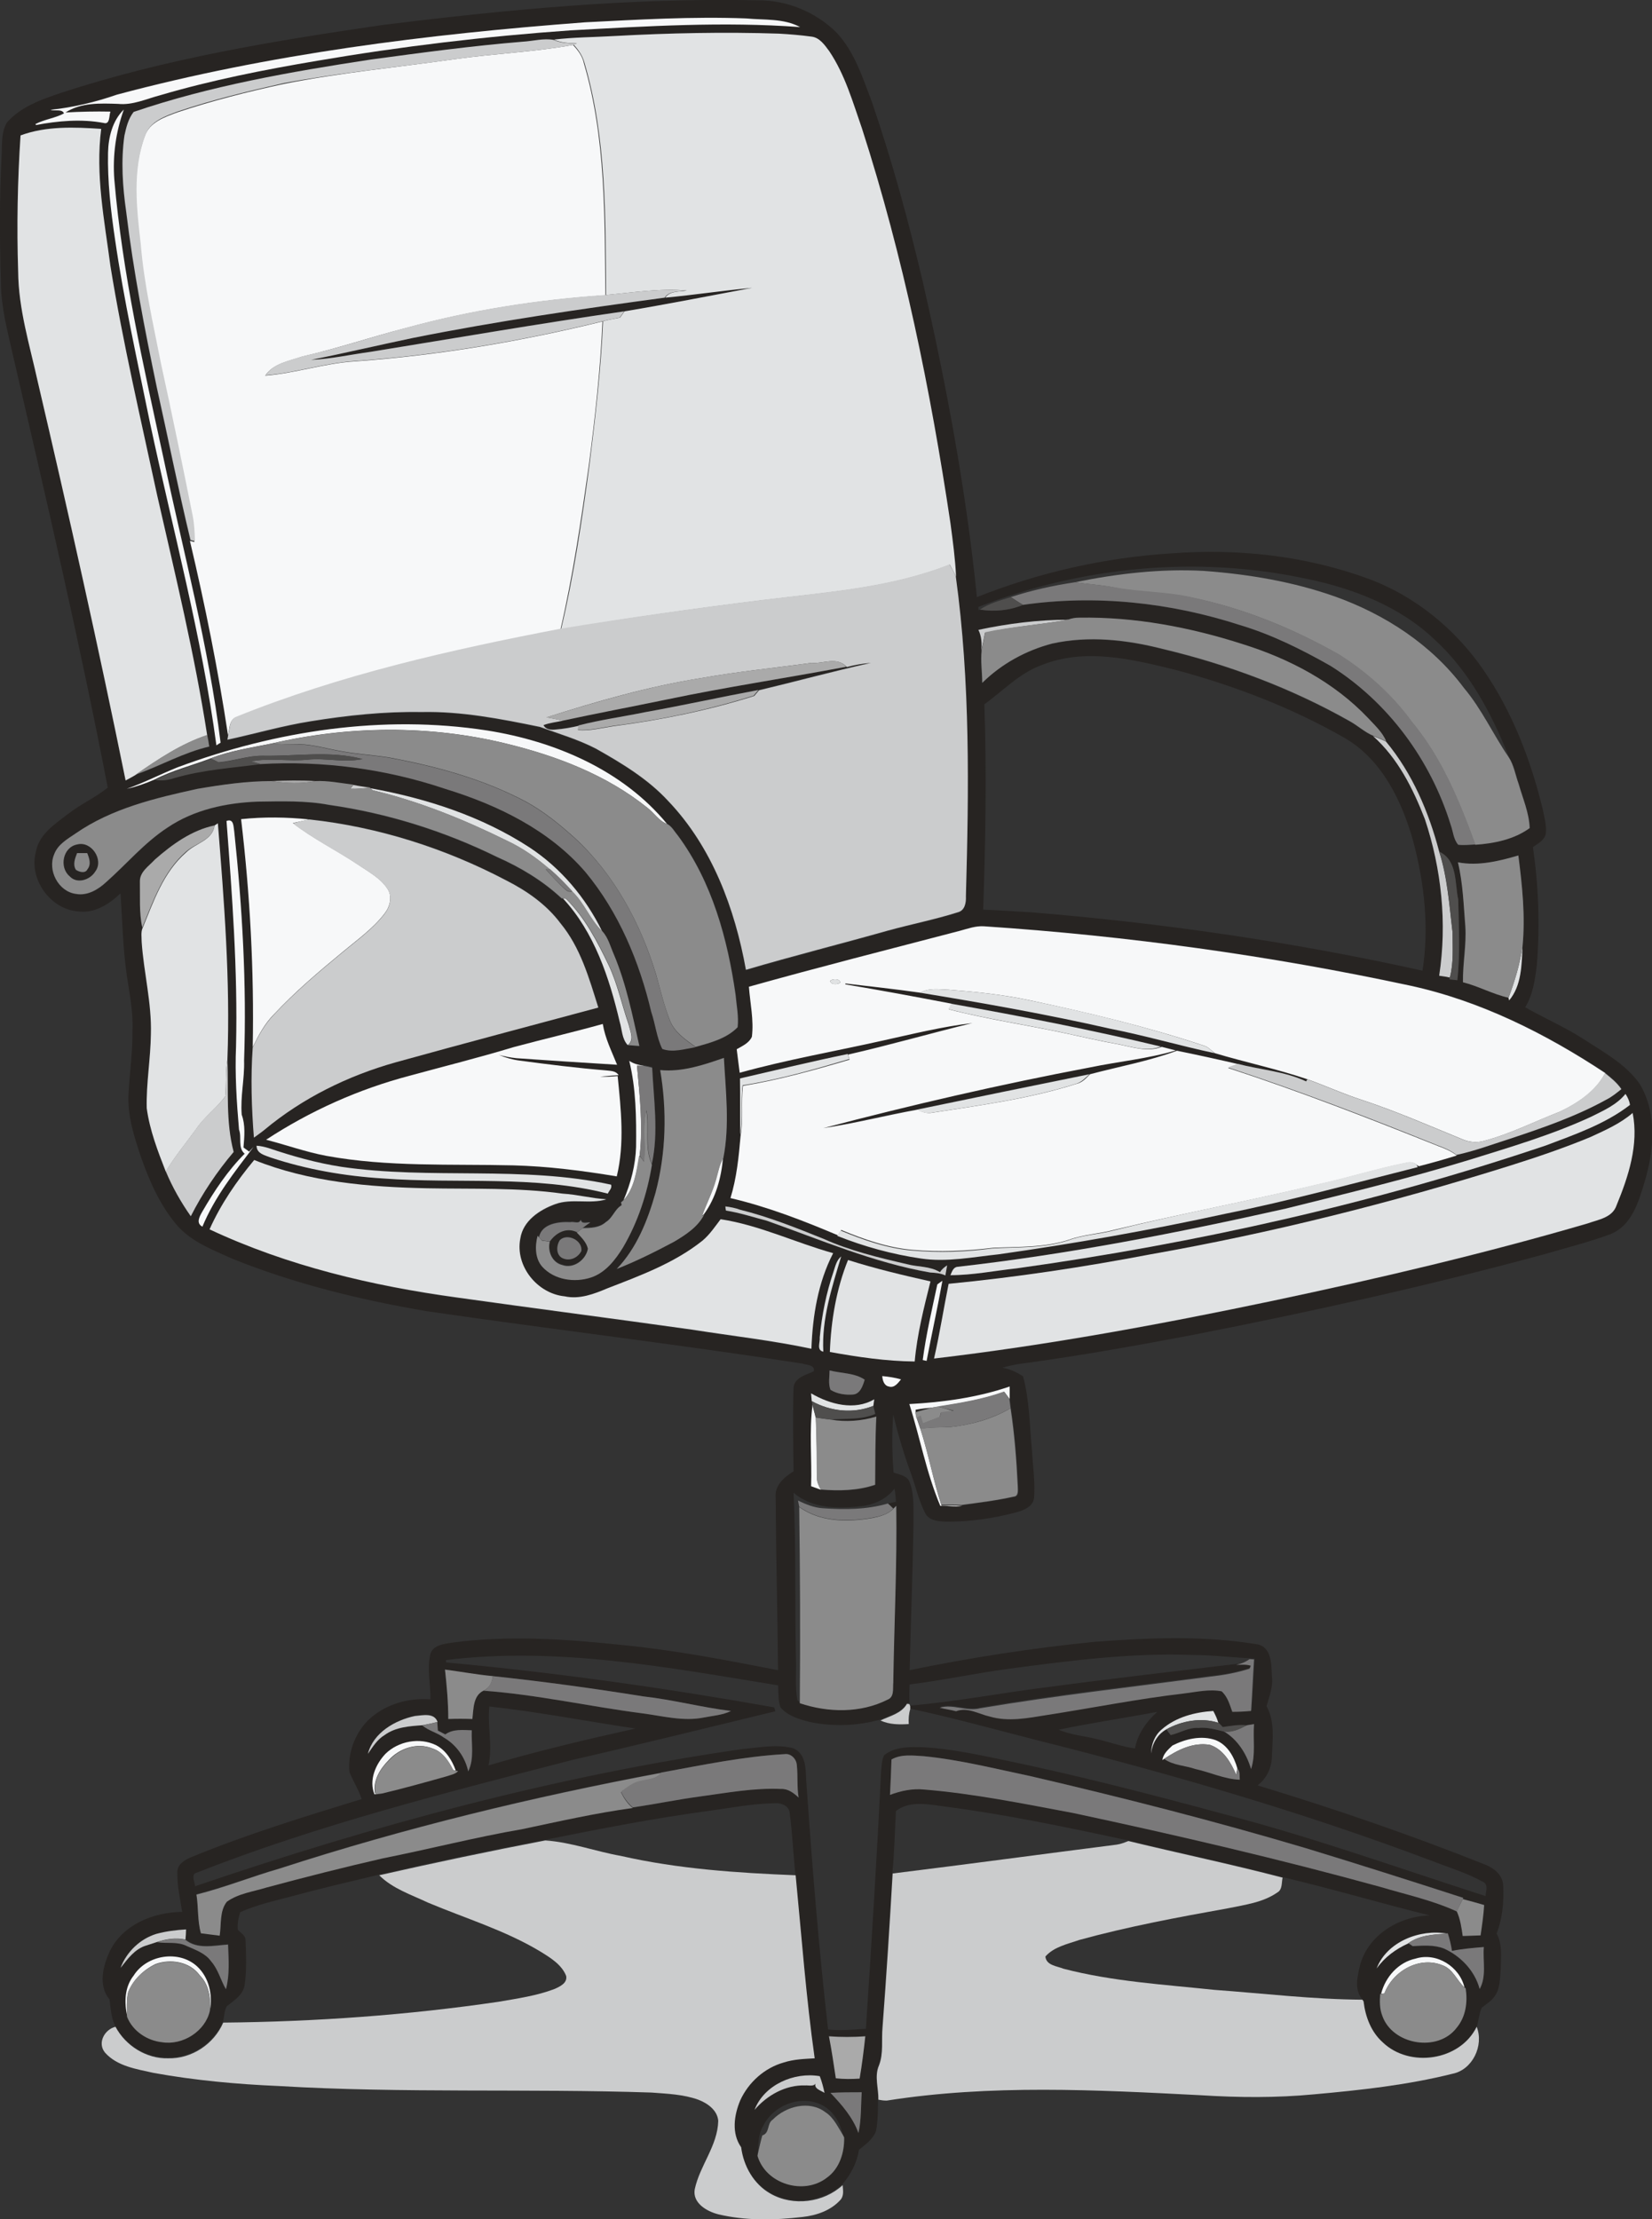 <?xml version="1.0" encoding="utf-8"?>
<!-- Generator: Adobe Illustrator 19.2.0, SVG Export Plug-In . SVG Version: 6.00 Build 0)  -->
<svg version="1.1" id="Layer_1" xmlns="http://www.w3.org/2000/svg" xmlns:xlink="http://www.w3.org/1999/xlink" x="0px" y="0px"
	 viewBox="0 0 555 745.5" enable-background="new 0 0 555 745.5" xml:space="preserve">
<rect x="0" y="0" width="555" height="745.5" fill="#333333" stroke="none"/>
<g>
	<g>
		<path fill="#272422" d="M128.5,8.4c41.8-5.2,83.8-9.2,126-8.3c9.8-0.1,19.5,3.9,26.5,10.8c6.1,6.5,8.8,15.2,11.9,23.3
			c6.8,19.8,12.3,40,17.1,60.4c8,35,14.6,70.3,18.2,106c20.9-8.3,43-13.3,65.4-14.7c22.3-1.7,45,0.8,66,8.5
			c15.8,5.8,29.3,16.9,38.8,30.7c9.7,14.1,15.9,30.3,19.9,46.8c0.5,2.7,1.4,5.5,1,8.3c-0.5,2.2-2.7,3.2-4.3,4.4
			c1.9,13.1,2.4,26.5,1.3,39.7c-0.6,4.8-1.3,9.9-3.9,14.1c6.7,3.8,13.7,6.8,20.1,11c6.6,4.3,13.8,8.2,18.4,14.8
			c5.9,9.9,4.8,22.3,1.6,32.9c-2,6.7-4.3,14.6-11.4,17.5c-7.3,2.7-14.9,4.6-22.4,6.8c-38.7,10.5-77.8,19.2-117.1,26.9
			c-18.9,3.6-37.8,7-56.8,9.6c-2.7,0.3-5.4,0.8-8,1.6c2.5,0.4,4.8,1.5,6.9,2.9c2.2,8.1,2.2,16.6,3,24.9c0.3,5.3,1.1,10.6,0.7,15.9
			c-0.3,2.9-3.3,4.1-5.7,4.8c-7.8,2.1-16,3.3-24.1,3.2c-2.5-0.1-5.6-0.4-6.8-2.9c-2.1-4.1-3.1-8.7-4.7-13.1c-2.4-6.6-4.4-13.2-6-20
			c-0.5,6.5-0.4,13,0.1,19.5c1.8,0.7,4.2,0.9,5.2,2.8c1.8,4,1.4,8.5,1.5,12.7c-0.2,17-0.9,34-1.3,50.9c20.4-4.2,41.1-7.4,61.8-9.5
			c18.3-1.4,36.8-2.2,54.9,0.8c5,0.9,4.8,6.8,5,10.7c0.5,3.5-0.9,6.8-1.8,10.1c2.9,5.2,2,11.3,1.8,17c-0.1,3.8-1.8,7.3-4.8,9.6
			c25.7,7.8,51,16.5,75.9,26.4c3.1,1.1,6.3,3.4,6.6,7c0.3,5.5-0.2,11.2-2.2,16.4c2,3.5,1.4,7.7,1.4,11.6c-0.3,3.2-0.1,6.8-2.1,9.5
			c-1.1,1.6-2.8,2.6-4.3,3.8c-0.9,2-1,4.3-1.7,6.3c-5.6,11.4-22.6,13.9-31.6,5.2c-3.9-3.5-5.8-8.6-6.4-13.7
			c-0.1-0.1-0.3-0.4-0.4-0.6c-2.9-3.3-1.6-8-0.7-11.8c2.9-10.1,13.3-16.2,23.4-16.4c-16.6-4.1-33-9-49.6-12.9
			c-17.2-4.5-34.6-8.1-51.8-12.3c-20.4-4.4-40.9-8.7-61.6-11.4c-5.5-0.7-11.7-2.1-16.4,1.5c-0.4,6.9-0.5,13.9-1.2,20.8
			c-1,17.3-2.1,34.5-3.4,51.7c-0.5,4.2,0.3,8.7-1.2,12.8c-1.6,3.7-0.1,7.7-0.2,11.5c-0.1,3.5,0,7.2-0.7,10.7c-1,2.8-3.5,4.5-5.7,6.3
			c-0.7,4.3-2.7,8.3-5.6,11.6c-6.4,5.9-16.6,7.3-24.2,2.9c-5.7-3.2-9.1-9.3-9.9-15.6c-3.3-4.7-2.4-10.8-0.3-15.8
			c2.7-6,8.1-10.8,14.6-12.7c3.4-1.1,6.9-1.2,10.4-1.4c-2.8-20.4-4.4-41-6.4-61.5c-0.7-6.9-1-13.8-1.9-20.7
			c-0.2-2.3-2.9-3.4-4.9-3.2c-7.3,0.1-14.6,1.5-21.8,2.5c-18.6,2.5-37.1,6.1-55.5,9.8c-18.7,3.5-37.3,7.4-55.8,11.7
			c-10,2.4-19.9,4.7-29.8,7.4c-5.7,1.5-11.5,2.8-16.8,5.2c-0.6,1.9-1,3.8-0.8,5.9c1,1.1,2.7,2,2.6,3.7c0.2,4.9,0.4,9.9-0.3,14.8
			c-0.5,3.4-3.5,5.2-6,7.2c-0.9,1.5-0.8,3.5-1.3,5.2c-3.1,7.2-10.6,12.2-18.5,12c-7.3,0.2-14.3-4.2-17.7-10.6
			c-1.4-2.8-1.5-5.9-1.9-8.9c-3.9-4.6-2.2-11.3,0.1-16.2c4.4-9,14.7-13.1,24.3-13.2c-0.7-4.4-1.7-8.8-1.6-13.3
			c-0.1-2.7,2.5-4.2,4.7-5.1c18.7-7.7,38-13.6,57.2-19.5c-1-3.2-2.9-6-4.1-9.1c-0.6-6.2,1.7-12.6,6-17.1c5.5-5.5,13.5-7.9,21.2-7.3
			c0.1-5.2-1.3-10.5,0.1-15.6c1.1-2.6,4.3-3,6.8-3.4c18.9-2.6,38.2-1.3,57.1,0.7c17.8,1.7,35.3,5.1,52.8,8.5
			c-0.2-19.3-0.7-38.6-0.8-57.9c-0.5-4.1,2.9-7,6-8.9c-0.1-9.4-0.3-18.8,0-28.2c0.4-3.4,4.3-4.2,6.8-5.4c0.5-2.2-2.4-2.1-3.8-2.6
			c-42-6.5-84.2-11.5-126.2-17.6c-22.3-3.8-44.5-9.2-65.5-17.7c-6.4-2.9-13.3-5.5-18.2-10.9c-5.7-6.6-9.3-14.6-12.2-22.8
			c-2.4-7.1-4.8-14.4-4.3-22c0.4-7,1.4-13.9,1.3-20.9c0.3-6.3-1-12.4-1.9-18.5c-1.3-9.1-1.5-18.4-2.1-27.6
			c-3.7,3.6-8.7,6.8-14.1,6.1c-9.5-0.6-16.9-11-14.3-20.2c1.1-5.8,6.4-9.2,10.7-12.5c4.2-3.3,9.2-5.5,13.4-8.9
			c-9.4-48.8-20.7-97.1-31.9-145.5c-1.8-7.9-3.9-15.8-4-24c-0.4-14-0.5-28,0.2-41.9c0.3-4-0.3-8.4,1.8-12c4.7-5.4,11.7-7.8,18.2-10
			C55.6,19.7,92.1,13.7,128.5,8.4z M196.5,7.5c-52.9,4-105.9,10.6-157.3,24.2c-7.2,2.5-14.7,4.3-22.3,5.1c1.4,0.5,4-0.4,4.5,1.2
			c-3,1.6-6.6,1.9-9.6,3.6l0.2,0.3c7.4-1.4,15.2-2.1,22.7-0.7c2.3,0.7,1.8-2.5,2.3-3.8c-5-0.1-10.1,0.1-15.1,0.3
			c5.1-3.3,11.8-3.1,17.7-2.9c4.9,0.5,9.5-1.6,14.1-2.9c17.4-5.1,35.1-8.6,52.9-11.6c28.1-4.8,56.5-8.2,85-10.2
			c25.7-1.5,51.4-3,77.1-1.1c-5.5-3-12-2.4-18.1-2.9C232.5,5.5,214.5,6.5,196.5,7.5z M206.5,12.1c-6.9,0.4-13.8,0.4-20.6,1.4
			c-3.4-0.6-6.9,0.4-10.3,0.6c-17.1,1.4-34.1,3.6-51.1,6.1c-26.9,4.1-53.9,8.8-79.7,17.6c-1.8,2.3-2.5,5.2-3.1,8
			c-1.1,8.5-0.6,17.1,0.6,25.5c2.4,19.9,6.2,39.5,10.3,59.1c3.8,17.1,7.2,34.2,11.3,51.2c5.1,21.6,9.5,43.3,12.8,65.3
			c-0.1,0.5-0.2,1.4-0.3,1.8c9.3-2,18.6-4.7,28-6.2c12.3-1.9,24.6-3.3,37.1-3.1c13.5-0.3,26.7,2.3,39.9,5c6.3,2.3,12.8,4.2,18.8,7.3
			c8.7,4.9,17.5,10.2,24.3,17.6c14.7,15.4,22.3,36.1,26.1,56.7c15.9-4.6,31.9-8.7,47.8-13.2c7.7-2.2,15.6-3.7,23.3-6.1
			c2.5-0.5,2.9-3.2,2.8-5.4c1-35.8,1.5-72-3.4-107.5c-0.3-6-1.1-12-1.9-18c-6.7-44.8-15.8-89.3-29.7-132.5c-3.1-8.9-5.7-18.1-11-26
			c-1.5-2.1-3.2-4.7-6-4.9c-3.6-0.5-7.3-0.8-11-1C243.2,10.7,224.9,11,206.5,12.1z M36.3,51.3c-0.3,9.7,0.9,19.3,2.4,28.9
			c3,20.8,7.6,41.4,11.8,62c7.7,36,17.3,71.7,22.3,108.3c0.3-0.2,1.1-0.7,1.4-0.9c-4-32.3-12.5-63.8-19.2-95.7
			c-6.7-30.9-13.8-61.9-16.5-93.5c-0.6-8,0.4-16,3.2-23.5C37.9,40.4,36.5,46.1,36.3,51.3z M6.9,45.5C5.9,60.7,5.6,76,6.1,91.2
			c0.1,12.7,3.9,24.8,6.6,37.1c10.4,44.5,20.4,89.1,29.5,133.9c1.2-0.6,2.3-1.3,3.4-1.9c8.3-2.9,16-7.4,24.7-9.4
			c-0.2-1.3-0.3-2.6-0.7-3.9c-4.2-27.1-10.7-53.8-16.8-80.6c-5.5-25.6-11.5-51.1-15.7-77c-2-15.2-5.1-30.7-3.1-46.1
			C25,42.7,15.5,42.3,6.9,45.5z M328.7,203.9c0,0.3,0,0.9,0.1,1.1l0.4-0.2c4.8,0.7,10,0.3,14.5-1.6c24.4-3.5,49.5-0.7,72.9,6.8
			c10.7,3.2,20.7,8.2,30.4,13.7c19.4,12.2,33.6,31.7,40.4,53.5c0.8,2.2,0.9,4.8,2.5,6.6c1.9,0.3,3.8,0,5.8-0.1
			c6.4-0.4,13.1-1.8,18.3-5.6c-0.3-5.1-2.4-9.9-3.7-14.8c-1.1-3-1.6-6.4-3.4-9.1c-5.8-14.5-13.3-28.7-25-39.4
			c-11.8-11.2-27.5-17.2-43.2-20.4C402.1,186.6,363.4,190.3,328.7,203.9z M328.7,211.6c1,2.2,1.1,4.6,1,7c-0.4,3.6,0.1,7.3,0.2,10.9
			c6.5-6.4,14.7-10.9,23.5-13.2c12.3-2.7,25.1-1.3,37.1,1.8c21.9,5.2,43.2,13.2,62.9,24.3c2.7,1.5,5,3.6,7.9,4.9
			c8.3,7.4,13.4,17.6,17.4,27.8c5.6,16.9,7.5,35,4.8,52.6c0.9,0.2,2.7,0.5,3.6,0.6l-0.2,0.7c0.7,0.1,2.1,0.2,2.7,0.3
			c1-9,0.5-18.1,0.3-27.1c-1.2-5.6-0.2-13.2-6.4-16.1c-3.5-13.3-9-26.4-17.9-37c-1.3-3.1-3.9-5.4-6.1-7.8
			c-11.4-12-26.4-20-42.1-24.8c-17.7-5.7-36.2-9.2-54.9-8.9c-1.2,0-2.4,0.2-3.6,0.6C348.8,208.2,338.7,209.5,328.7,211.6z
			 M349.8,223.5c-7.4,2.7-12.8,8.6-19.1,13.1c0.8,23,0.4,46-0.4,69c5.4,0.2,10.9,0.6,16.3,0.9c44.1,3.6,88.1,10,131.3,19.6
			c2.3-14.6,0.6-29.6-3.2-43.8c-3.8-13.3-10.4-27-22.8-34.3c-17.6-10.1-36.8-17.5-56.4-22.8C380.6,221.5,364.5,217.5,349.8,223.5z
			 M59.6,257.8c-5.7,2.3-11.2,5.1-16.9,7.2c3.2-0.7,6.3-1.9,9.3-3.1c2.2,0.4,4.4,0.1,6.5-0.6c9.5-2.8,19.4-3.4,29.1-4.7
			c20.9-1.2,42.1,1.6,62,8.3c17.6,5.4,35,13.9,47.2,28c11.2,13.5,18.1,30,22.1,47c1.4,4.1,1.8,8.6,3.7,12.4c3.5,1.3,7.6,0,11.2-0.6
			c5-1.3,10.4-2.7,14.1-6.6c0.5-3.6-0.3-7.3-0.7-11c-2.7-18.8-7.9-37.8-19.3-53.3c-1.2-1.4-2-3.2-3.7-4
			c-14.9-18.1-37.8-27.8-60.5-31.4C128.6,240,92.6,245.5,59.6,257.8z M66.4,265c-14.2,3.1-28.9,6.6-41,15.1c-2.8,1.9-6,3.7-7.2,7
			c-2.3,5.4,1.4,12.5,7.3,13.3c3.8,0.7,7.4-1.4,10.1-3.9c6.9-6.1,12.9-13.3,20.7-18.4c8.8-6,19.6-8.3,30.1-8.7
			c8.1-0.1,16.2-0.4,24.1,1.1c19.6,2.8,38.7,8.8,56.4,17.5c7.9,3.5,15.4,8,21.7,13.9l0.5,0c10.6,11.4,15.6,26.6,19.1,41.5
			c0.8,2.6,0.8,5.8,2.7,7.8c1.3,0.1,2.5,0.1,3.8,0.3c-2.3-10.4-4.4-20.8-8.5-30.6c-1.2-2.6-2-5.7-3.9-7.9
			c-5.5-11.3-13.9-21.3-24.4-28.2c-16.1-10.5-34.7-16.5-53.5-19.9l-0.1-0.1c-1.9-0.4-3.7-0.6-5.6-0.9c-4.2-0.5-8.4-1.4-12.7-1.2
			c-4.9-0.3-9.8-0.3-14.8,0C82.9,262.4,74.6,263.7,66.4,265z M76.1,275.8c1.9,25.1,3.8,50.3,3.2,75.5c-0.4,9.3,0.3,18.7,1,28
			c1,2.6-0.5,6.2,1.9,8.1c-5.7,5.6-10.1,12.5-14.2,19.4c-0.9,1.6-2.4,4,0,5.1c4.1-9.9,10.7-18.3,17.2-26.8c-0.4,0.4-1.1,1.2-1.5,1.6
			c-0.7-0.5-1.3-0.9-1.9-1.4c0.3-3.6,0.7-7.5-0.6-11c-0.5-6.1,1-12.1,0.8-18.2c0.9-25.7-0.6-51.4-3.3-76.9
			C78.4,277.7,78.6,274.8,76.1,275.8z M81,275.2c3,25.4,4.4,51,4,76.6c-0.7,10-0.5,20.3,0.4,30.3c1.2-0.8,2.3-1.7,3.5-2.6
			c12.8-10.6,28.1-18.2,44.1-22.7c22.7-6.3,45.4-12.3,68.1-18.4c-3.1-9.9-6.1-20.1-12.7-28.3c-4.7-6.3-11.3-10.9-18.2-14.4
			c-20.5-10.8-43.1-18-66.2-20.5C96.3,274.4,88.6,274.4,81,275.2z M72.1,277.3c-7.7,1.6-14.3,6.4-20.1,11.5c-2,2.2-5.1,4.1-5,7.4
			c0.1,5.1-0.3,10.3,0.8,15.4c-0.6,1.5-0.3,3.1-0.3,4.6c0.7,10.4,3.4,20.6,3.1,31c-0.1,8.3-1.6,16.6-1.4,24.9
			c1,7.4,3.8,14.4,6.4,21.3c2.2,5.3,5.1,10.4,8.4,15.1c3.9-7.7,8.7-15,14.4-21.6c-2.7-10.2-1.7-20.7-2.1-31.1
			c1-26.5-1.1-52.9-3.2-79.3C72.9,276.8,72.4,277.2,72.1,277.3z M489.8,289.7c1.7,7,2,14.3,2.4,21.5c0.4,6.3-0.9,12.5-0.8,18.7
			c5.2,1.3,10,4,15.3,5.2c0.1,0.2,0.2,0.7,0.3,0.9c4.2-5,4.2-12,4.5-18.1c1-10.2-0.1-20.4-1.4-30.6
			C503.5,289.4,496.6,291.1,489.8,289.7z M322.5,312.7c-23.7,6.2-47.4,12.2-70.9,18.7c0.4,5.6,1.7,11.2,1,16.8
			c-0.9,2.2-3.2,3.1-5.1,4.2c0.3,2.6,0.7,5.2,1,7.9c15.8-4.4,32-7.2,48-10.8c10-2.2,20-4.7,30.2-5.9c-14,3.4-27.8,7.4-41.8,10.6
			c-12.1,2.5-24.1,5.4-36.2,8.2c0.2,6.4,0.1,12.8,0.1,19.2c-0.7,7-1.3,14.2-3.4,20.9c12.4,2.9,24.3,7.6,36.1,12.5
			c9,3.6,18.5,6.3,28.1,7.6c8.7,1.3,17.4-0.5,26-1.4c25.5-3.6,50.9-8,76.1-13.6c21.8-4.4,43.2-10.3,64.8-15.7l-0.4-0.8l0.7,0.4
			c4.2-1.2,8.4-2.4,12.7-3.6c6.1-1.3,12-3.5,17.9-5.4c11.1-3.7,22.3-7.5,32.5-13.2c1.8-1,3.4-2.3,5-3.5c-1.5-2.1-3.5-3.8-5.5-5.4
			c-20.1-13.3-42-24.3-65.7-29.4c-47.1-10.1-94.9-16.7-143-19.9C327.8,311,325.1,312,322.5,312.7z M172.5,351.8
			c-11.6,3.4-23.3,6.4-34.8,9.7c-17.1,4.5-33.5,11.8-48.2,21.5c6.8,1.8,13.3,4.2,20.2,5.4c20.7,3.8,41.9,2.7,62.8,3.2
			c11.7,0.3,23.3,1.8,34.8,3.7c2.6-11,1.3-22.5,0.3-33.7c-2,0.2-3.9,0.3-5.9,0.2c2.1-0.2,4.1-0.3,6.2-0.5c-0.9-1.5-2.8-1.4-4.2-1.6
			c-9.7-0.8-19.4-2-29.1-3.3c-2.4-0.3-4.7-1-6.9-1.9c1.9,0.4,3.9,0.9,5.9,1.1c11.2,0.9,22.5,1.5,33.8,2.2c-1.8-4.5-4-8.8-4.8-13.7
			C192.5,346.9,182.5,349.2,172.5,351.8z M221.8,359.5c2.3,13.6,2,27.9-1.6,41.3c-2.6,9.2-6.3,18.5-13,25.5
			c6.6-2.6,12.9-5.8,19.2-9.1c3.9-2.3,8.1-5,10.2-9.2c3.9-5.5,5.8-12.2,6.4-18.9c2.2-11,0.8-22.5,0.2-33.7
			C236.3,357.8,229.2,360.2,221.8,359.5z M211.4,356.4c2.3,9.4,2.4,19.2,2.2,28.8c-0.1,6.2-1.8,12.2-4.2,17.9l-0.7,0.6l0.3,0.7
			l-0.1,0.3c-2.2,1.3-2.9,4.2-5.2,5.6c-2.1,2-5.1,2-7.8,2c0.6-0.4,1.9-1.3,2.5-1.8c-1.1-0.2-2.9,0.6-3.2-0.9
			c-0.5,1.6-2.4,0.5-3.5,0.8c-3.9-0.2-9.6,0.5-10.5,5l-0.5-0.5c-0.9,3.5-0.9,7.6,1.6,10.4c4,4.5,10.8,5.5,16.3,3.6
			c4.9-1.5,8.3-5.8,10.8-10.1c5-8.5,8.2-18,9.7-27.7l-0.1-0.4c2.4-10.6,0.6-21.6,0.1-32.3c-0.7-0.1-2-0.4-2.7-0.6
			C214.6,357.8,212.9,357.4,211.4,356.4z M546.1,367.5c-3,3.7-7.4,5.6-11.6,7.7c-13.2,6.1-27.2,10.2-41,14.5
			c-20.3,6.2-40.9,11.2-61.4,16.3c-36.5,8.2-73.3,15.4-110.5,19.6c-1.4,0.2-1.8,1.7-2.3,2.8c7.5,0,14.9-1.5,22.3-2.3
			c60.3-8.5,120.1-21.9,177.8-41.3c9.8-3.7,19.8-7.1,28.2-13.6C547.5,369.8,546.8,368.6,546.1,367.5z M534.3,382
			c-9,3.7-18.1,6.9-27.3,9.8c-39.5,12.4-79.7,22.5-120.5,29.7c-22.4,4.3-45,7.6-67.8,9.9c-1.7,8.3-3,16.8-4.9,25.1
			c38.2-4.4,76.1-11.5,113.8-19.4c35.5-7.5,71-15.8,105.8-26c3.6-1.3,8.3-2,9.7-6.1c4-9.7,7.5-20.5,5.4-31
			C544.4,377.5,539.3,379.7,534.3,382z M86.2,384.9c0,2.7,2.8,3.2,4.8,3.9c12.1,4.1,24.8,6.3,37.6,7c25.2,2,50.9-1.2,75.6,5.1
			c0.4-1,1.6-1.9,1.1-3c-29.8-6.5-60.6-1.6-90.6-6c-8.3-1.2-16.5-3.6-24.5-6.3C88.9,385.3,87.5,385,86.2,384.9z M70.4,413
			c26.2,12.3,54.7,19.1,83.2,23.1c26.3,3.7,52.7,7.1,79,10.8c13.3,2.1,26.8,3.6,40,6.4c0.4-11,2.1-22.3,7.3-32.1
			c-12.7-3.5-24.7-9.4-37.8-11.4c-1.9,2.5-3.6,5.1-6.1,7.2c-9.4,7.5-20.8,11.7-31.9,16c-4.5,1.9-9.4,3.8-14.4,2.7
			c-9.2-0.9-16.7-10.3-14.9-19.4c0.9-6,6.5-9.7,11.8-11.6c5.5-2,11.6,0.1,17.1-1.6c-4.9-0.4-9.7-1.6-14.7-1.9
			c-15.1-2.1-30.3-1.5-45.5-1.8c-19.6-0.4-39.7-2.1-58.1-9.5C79.5,396.8,74.2,404.5,70.4,413z M243.7,405.3c0,0.4,0.1,1.1,0.1,1.4
			c4.7,0.8,9.1,2.2,13.7,3.4c18.1,6.4,35.9,14,54.9,17.4c1.8,0.1,3.5,0.2,5.1,1c0.2-1.1,0.4-2.3,0.6-3.4c-1,0.6-1.8,1.3-2.4,2.3
			c-3.3-2.1-7.4-1.7-11.1-2.7c-9.5-2.2-19-4.5-28-8.5c-9.2-3.7-18.5-7.4-28.1-9.8C247,405.8,245.3,405.5,243.7,405.3z M280,427.3
			c-2.5,7.1-4,14.5-4.6,22c0.2,1.6-1.2,4.3,1.2,4.8c-0.6-11,3-21.6,6-32C281.1,423.4,280.7,425.5,280,427.3z M284.9,423.3
			c-4,9.8-5.7,20.3-6.1,30.8c9.4,1.7,18.9,3.1,28.5,3.2c0.8-9.1,3.1-18,5.3-26.9C303.3,428.4,294,426.1,284.9,423.3z M314.9,431.5
			c-1.8,8.4-3.7,16.9-4.9,25.4c0.3,0.1,1,0.2,1.3,0.3c1.7-9,3.6-17.9,5.3-26.9C316.1,430.6,315.3,431.2,314.9,431.5z M278.7,460.4
			c0,2.1-0.5,4.4,0.3,6.5c2.2,1.4,5,1.8,7.6,1.6c2.5-0.2,3.3-3,3.9-5C287.2,461.2,282.6,461.4,278.7,460.4z M296.4,462.3
			c0.1,1.4,0.6,3.2,2.2,3.5c1.9,0.6,3.1-1.2,4.1-2.4C300.6,462.8,298.5,462.5,296.4,462.3z M305.5,471.7c3.6,11.3,5.7,23.1,10.5,34
			c2.4-0.1,4.9,0.4,7.4,0l-0.2,0c5.8-0.8,11.7-1.5,17.5-2.8c1.9-0.1,1.4-2.3,1.4-3.6c-0.5-8.7-1.1-17.5-2.4-26.1
			c-0.1-0.8-0.3-2.4-0.4-3.2c0-1.4,0-2.8,0-4.2C328.4,469.5,316.9,471.1,305.5,471.7z M272.5,468.1c0.1,0.6,0.2,1.9,0.3,2.6l0.2,1.1
			c-1.2,9.1-0.2,18.3-0.5,27.5c1.1,0.4,2.2,0.8,3.3,1.2c6.1,0.5,12.5,0.4,18.3-1.6c0-7.6,0-15.3,0.4-22.9c-5,1.5-10.2,1.9-15.4,1
			c5-0.5,10.2,0.1,15-1.9c-0.1-0.7-0.5-2-0.6-2.7c0.1-0.5,0.2-1.6,0.3-2.2C287,474,278.7,471.8,272.5,468.1z M289.4,506
			c-7.8,0.9-16.5,0.9-22.8-4.5c0.9,18.6,0.4,37.2,0.8,55.7c0.2,4.7-0.4,9.4,0.5,14l0.8,0.7l0,0.2c9.5,3.1,20.4,3.4,29.5-1.2
			c2.3-0.9,1.8-3.7,1.9-5.7c0.3-19.8,1.2-39.6,1-59.4l-1,1c-0.5-0.4-1.4-1.3-1.8-1.7c0.7-0.1,2-0.4,2.7-0.6c-0.1-1.5-0.2-3-0.5-4.4
			C297.9,503.6,293.7,505.5,289.4,506z M149.8,557.7c0,0.2,0.1,0.6,0.1,0.8c36.9,3.4,73.7,8.6,110.2,15.1c0.1,0.3,0.3,1,0.4,1.3
			c-22.7,5.5-45.3,11.1-68,16.3c-42.8,11.1-85.9,21.9-127.1,38.2c-1,1.2,0.1,2.9,0.1,4.3c59.9-20.4,121.2-37.1,183.9-46.1
			c5.6-0.5,11.4-1.7,17-0.3c5.1,2.1,4.1,8.4,4.6,12.9c1.9,27.2,4.1,54.5,7.2,81.6c4.2,0.5,8.5,0,12.7-0.2
			c1.9-28.8,3.7-57.6,5.1-86.5c0.2-1.8,0.2-3.7,1-5.4c3.8-3.1,9-2.8,13.5-2.7c8.4,0.5,16.7,2.2,24.9,3.9
			c25.8,5.3,51.3,11.9,76.7,18.8c29.4,7.7,58.1,18,87,27.3c0-1.5,1-3.7-0.7-4.7c-5.4-3-11.3-4.8-17-7
			c-43.6-16.5-88.4-29.5-133.5-40.8c-14-3.6-28.1-7.5-42.2-10.5v-1c15.7-1.3,31.3-4.4,47-6.3c20.9-2.8,41.8-5.2,62.7-7.7
			c1.6,0,3.4-0.2,5,0.3c-0.1,0.3-0.3,0.8-0.4,1c-4.4,1.4-8.9,2.3-13.4,2.7c-25.7,3.4-51.5,6.2-77.1,10.6c-4.6,1.2-9.1-1.4-13.6-0.2
			c1.8,0.5,3.7,0.7,5.5,1.2c3.9-1.5,7.6,1.1,11.4,1.8c6.2,1.8,12.7,0.5,18.9-0.5c15.5-2.4,30.9-5.5,46.5-7.3
			c4.1-0.5,8.3-1.4,12.4-0.7c2,1.8,2.8,4.5,3.6,6.9c2.1,0,4.2-0.1,6.3-0.3c0.4-5.8,0.7-11.6,1-17.3c-0.4,0-1.1-0.1-1.5-0.1
			c-6.4-0.3-12.8-1.1-19.3-1.1c-20.6-0.8-41.2,1.9-61.6,4.6c-11.2,1.5-22.3,3.9-33.5,5.3c-0.1,2.1-0.2,4.2,0,6.3
			c-0.2,0-0.6-0.1-0.8-0.1c-1.9,3.3-5.8,4.1-9,5.6l-0.1,0c-7.5,2.1-15.5,2.4-23.2,0.9c-3.7-0.9-7.7-2-10.3-5c-0.8-2.4-0.7-5-0.8-7.4
			C224.6,560.2,187.2,553.1,149.8,557.7z M149.5,560.9c0.6,5.5,1.1,11.1,1.1,16.6c2.7-0.1,5.4,0,8.1,0c0.4-3.3,0.2-7.8,3.7-9.5
			c17.9,1.3,35.5,5.3,53.3,7.6c6.9,0.8,13.8,2.8,20.7,1.4c3.1-0.6,6.3-0.8,9.1-2.2c-9.9-1.2-19.6-3.8-29.5-4.9
			c-16.8-2.7-33.6-5-50.5-6.8C160.2,562.6,154.9,561.6,149.5,560.9z M164.4,573.3c-0.7,6.6,1.2,13.2-0.3,19.8
			c16.3-4.8,32.8-8.7,49.4-12.4C197.2,578.3,180.9,575.1,164.4,573.3z M355.7,581.1c4.1,1.8,8.7,2.1,13,3.2c4.2,1,8.3,2.5,12.6,3.1
			c0.9-4.9,3.9-9.1,7.5-12.3C377.7,577.2,366.6,578.8,355.7,581.1z M390.3,581c-2.4,2-3.6,5-3.5,8.1c0.3-3.4,2.1-6.4,5.1-8.1
			c0.4,0.5,1,1.4,1.4,1.9c3.1-0.7,6-2.7,9.3-2.4c2.9-0.3,5.7,0.5,8.5,1.2c4.7,2.7,7.7,7.5,9.2,12.7c1.6-4.9,0.6-10.1,1-15.1
			c-0.6,0.1-1.8,0.3-2.4,0.4c-2.7-0.3-5.4,0.3-8.1,0.6c-0.4-0.3-1-1-1.4-1.4c-0.4-1.4-1-2.7-1.7-4
			C401.5,575.3,395.1,576.9,390.3,581z M123.6,589.2c1.6-2.3,3.1-4.8,5.6-6.3c3.7-2.6,8.3-2.9,12.7-3.3c2.2,1.8,5,2.4,7.3,4.1
			c4.1,2.4,7.1,6.6,8.1,11.3c2.2-4.2,1-9.2,1.2-13.8c-3,0-6.3-0.4-8.9,1.4c-0.6-0.3-1.9-1-2.5-1.3c-0.1-1-0.1-1.9-0.2-2.9
			c-1.1-3.3-5-2.3-7.6-2C132.6,577.9,125.4,582.1,123.6,589.2z M393.9,586.4c-1.4,1.4-3.1,2.8-3.3,4.9l0.6-0.4c3,2.1,7,2.2,10.4,3.4
			c5,1.1,9.8,3.4,14.9,3.6c-0.1-1.3,0.2-2.7-0.8-3.8c-1.1-3.9-3.3-8-7.3-9.5C403.5,582.9,398.3,584.2,393.9,586.4z M129.5,589.2
			c-3.4,3.6-5.6,8.9-3.6,13.8c0.8-0.2,1.7-0.4,2.5-0.6c7.2-1.7,14.3-3.7,21.4-5.7c1.4-0.5,2.9-0.6,4-1.8l-0.7-0.1
			c-1.2-3.5-3.3-6.8-6.6-8.5C140.9,583.6,133.8,584.9,129.5,589.2z M222.1,595.5c-43.3,8.1-86.1,18.5-128,32.1
			c-9.4,2.7-18.6,6.4-28.1,8.7c0.6,4.3,0.3,8.8,1.5,13c2.1,0.3,4.2,0.5,6.3,0.8c0.6-3.8-0.1-8.2,2.4-11.4c3.9-2.8,8.9-3.4,13.4-4.8
			c13-3.5,26-6.8,39.1-9.8c15.7-3.1,31.1-7.1,46.8-9.8c12.3-2.6,24.6-5.4,37.1-7.1c7.6-1.1,15.2-2.6,22.8-3.7c9-1.2,17.9-3,27-2.5
			c2.4-0.1,4.3,1.4,5.9,2.9c-0.6-3.6-0.3-7.3-0.6-10.9c-0.2-2.1-2-4-4.1-3.7C249.6,590.1,235.8,593,222.1,595.5z M299.5,591.1
			c-0.1,3.9-0.4,7.9-0.5,11.8c3.7-1.3,7.6-2.2,11.5-1.8c16.9,1.4,33.4,4.8,50.1,7.9c34.6,7.4,69,15.4,103.1,24.8
			c8.6,2.6,17.5,4.5,25.8,8.3c1.2,2.6,1.6,5.5,2,8.3c2-0.1,4-0.1,6-0.2c0.4-3.4,1-6.8,1.2-10.2c-2.4-0.7-4.8-1.4-7.2-2l0.2-0.4
			c-17.6-5.7-35.2-11.3-52.9-16.7c-30.6-9.1-61.5-16.9-92.5-24.2c-11.9-2.4-23.7-5.5-35.8-6.7C306.8,589.8,302.8,589.2,299.5,591.1z
			 M52.5,649.7c-5.5,1.6-10.1,6-11.9,11.4c2.4-3,4.7-6.3,8.6-7.5c1.2-0.4,2.4-0.8,3.7-1.2c3.3,0.6,6.9-0.3,10,1.2
			c2.9,1.3,6.2,2.4,8.1,5.1c2.4,2.7,3.2,6.4,5,9.4c1.3-4.9,0.9-10,0.7-15c-4.7,0.3-10.3,1.8-14.3-1.6c0-0.9,0.1-2.6,0.2-3.4
			C59.1,648.4,55.8,648.8,52.5,649.7z M462.5,661.3c2.7-3.8,6.4-6.5,10.6-8.4c0.4,0.3,1.1,0.8,1.5,1c3.5-0.2,7.1-0.6,10.5,0.8
			c5.7,2.6,10.4,7.5,12,13.6c2.4-4.3,1-9.4,1.4-14.1c-3.6,0.2-7.2,0.6-10.7,1.3c-0.3-2-0.8-4-1.4-5.9l-0.3,0
			C477.1,647.9,466,652.2,462.5,661.3z M44.9,663.7c-3.1,3.9-3.2,9.1-2.1,13.8c1.9,4.8,6.7,8,11.8,8.5c6.9,1.1,14.5-3.7,16-10.6
			c1-5.3-0.3-11.1-4.3-14.8C60.1,655.1,49.2,656.8,44.9,663.7z M464,669.8l-0.4,0c-0.2,2.4-0.2,5,0.7,7.3c3.4,9.9,18.7,12.4,25,4
			c3-3.6,3.6-8.6,3-13.2l-0.4-0.3c-1.6-7-9.4-11.9-16.4-9.7C469.8,659.3,465.4,664.2,464,669.8z M278.5,684.1
			c0.9,4.7,1.6,9.4,2.3,14.1c2.6,0.3,5.3,0.3,8,0.1c0.7-4.7,1.4-9.5,1.9-14.2C286.6,684.4,282.5,684.4,278.5,684.1z M253.5,708.8
			c4.2-5,10.4-8.4,17-8.2c1.3-0.1,3.1,0.6,3.7-1.1c-1.2,2.2,1.4,2.7,2.8,3.6c-0.4-1.9-0.8-3.8-1.6-5.6
			C266.9,696.1,256.7,700.4,253.5,708.8z M279,703.1c3.8,4,7.5,8.1,9.4,13.4c1-4.5,0.8-9.1,1.1-13.7C286,703,282.5,702.9,279,703.1z
			 M256.4,714.2c-1.7,2.8-1.6,6.1-1.8,9.3l-0.1,0.7c2.8,9.5,15.6,13.3,23.3,7.3c4.3-3,5.9-8.5,5.8-13.5l-0.4-0.8
			c-1-4.2-3.4-8.4-7.5-10.2C268.7,703.7,259.7,707.4,256.4,714.2z"/>
	</g>
	<path fill="#272422" d="M223.3,100c9.8-1,19.5-2.4,29.2-3.3c-14.3,2.7-28.5,5.6-42.9,7.9c-28.5,4.1-56.8,9-85.2,13.6
		c-6.6,1-13.2,2.4-20,2.7c11.5-2.3,22.9-5,34.4-7.4C166.9,107.9,195.1,103.8,223.3,100z"/>
	<path fill="#272422" d="M284.3,224c2.7-0.7,5.4-1.1,8.1-1.4c-12.6,2.7-25.1,6.2-37.6,9.2c-12.8,2.4-25.5,5.3-38.3,7.5
		c-7.3,1.5-14.7,2.5-21.9,4.4c-2.6,0.6-5.3,1.1-8,1.3c-1.5,0.2-3.3,0-4-1.5c2.1-0.8,4.4-1,6.6-1.5c11.6-2.5,23.2-4.7,34.9-7.1
		C244,230.8,264.2,227.8,284.3,224z"/>
	<g>
		<path fill="#272422" d="M25.9,283.7c4.8-1.3,9.1,5.2,6.1,9.1c-1.7,2.8-6.1,4.3-8.6,1.6C19.8,291.4,21.1,284.6,25.9,283.7z
			 M25.9,286.6c-0.7,1.8-1.5,3.8-0.5,5.6c1.1,0.8,3.2,1.4,3.9-0.2c1.4-1.6,0.7-3.7-0.1-5.4C28.1,286.6,27,286.6,25.9,286.6z"/>
	</g>
	<path fill="#272422" d="M283.9,330.4c8.4,0.9,16.8,1.9,25.2,3.1c21.4,3.5,42.8,7.2,63.9,12.1c11.8,2.3,23.3,5.7,35,8.2
		c10.4,3.1,21,5.3,31.2,8.8c-0.1,0.2-0.3,0.5-0.4,0.7c-7.2-3.4-15.4-3.9-23-5.9c-6.9-1.5-13.7-3.1-20.6-4.5
		c-9.5,3.5-19.5,5.4-29.2,7.9c-19.3,3.9-38.7,7.9-58,11.9c-10.6,1.9-21,4.6-31.6,6.2c29.6-7.8,59.5-14.7,89.6-20.4
		c9.6-1.9,19.4-2.9,28.8-5.7c-1.6-0.4-3.2-0.9-4.7-1.2c-23.3-5.6-46.9-10.3-70.5-14.4c-11.9-2.3-23.8-4.5-35.7-6.5V330.4z"/>
	<g>
		<path fill="#272422" d="M184.7,417c2-3,5.7-4.9,9.2-3.1c1.5,1.5,3.1,3.2,3.7,5.4c-0.7,3.7-4.8,6.9-8.6,5.5
			C185.5,424,183.9,420.2,184.7,417z M188.1,416.6c-1.2,1.8-1.4,5,0.9,6c2.4,1.2,5.1-0.1,6.3-2.4
			C195.8,416.7,190.6,414.2,188.1,416.6z"/>
	</g>
	<path fill="#272422" d="M307.6,473.4c2.1-0.3,4.2-0.5,6.3-0.8c-2.1,0.6-4.1,1.1-6.2,1.6L307.6,473.4z"/>
</g>
<g>
	<path fill="#F7F8F9" d="M196.5,7.5c18-0.9,36.1-2,54.2-1.3c6,0.6,12.5-0.1,18.1,2.9c-25.7-1.9-51.5-0.3-77.1,1.1
		c-28.5,2-56.9,5.4-85,10.2c-17.8,3-35.6,6.5-52.9,11.6c-4.6,1.2-9.2,3.4-14.1,2.9c-5.9-0.2-12.5-0.5-17.7,2.9
		c5-0.3,10.1-0.4,15.1-0.3c-0.5,1.3-0.1,4.5-2.3,3.8c-7.5-1.4-15.3-0.7-22.7,0.7l-0.2-0.3c3-1.6,6.7-2,9.6-3.6
		c-0.6-1.6-3.2-0.7-4.5-1.2c7.6-0.8,15.1-2.6,22.3-5.1C90.5,18.1,143.5,11.5,196.5,7.5z"/>
	<path fill="#F7F8F9" d="M152.6,19.9c13.3-1.9,26.8-2.4,39.9-4.8c1.7,1.8,3.2,3.8,3.7,6.3c7.4,25.2,6.9,51.7,7.2,77.8
		c-22.6,1.5-45.1,5-67,11c-11.7,3-23.1,6.9-34.9,9.6c-4.3,1.5-9.7,2.3-12.4,6.4c10.2-0.8,20-4.2,30.2-4.8c28-2,55.8-6.7,83.1-13.4
		c-0.7,16.2-2.5,32.4-4.6,48.5c-2.6,18.4-5.3,36.8-9.5,55c-37.1,7.1-74.2,15.5-109.3,29.7c-2.1,0.9-1.8,3.9-2.4,5.8
		c-3.3-21.9-7.7-43.7-12.8-65.3c0.4,0.1,1.1,0.3,1.5,0.4c-0.1-2.9-0.2-5.9-0.8-8.7c-3.4-17-6.9-34-10.6-50.9
		c-2.6-13.3-5.7-26.6-6.8-40.1c-1.4-12.1-2.9-24.9,1.5-36.6c1.6-4.8,6.8-6.5,11.1-8.1c11.7-3.9,23.6-6.9,35.6-9.5
		C114.4,24.4,133.6,22.6,152.6,19.9z"/>
	<path fill="#F7F8F9" d="M36.3,51.3c0.1-5.2,1.5-10.8,5.3-14.5c-2.7,7.5-3.8,15.5-3.2,23.5c2.7,31.6,9.8,62.6,16.5,93.5
		c6.7,31.8,15.2,63.3,19.2,95.7c-0.4,0.2-1.1,0.7-1.4,0.9c-4.9-36.6-14.6-72.2-22.3-108.3c-4.2-20.6-8.8-41.2-11.8-62
		C37.2,70.6,36.1,60.9,36.3,51.3z"/>
	<path fill="#F7F8F9" d="M59.6,257.8c33-12.3,69-17.8,104-12.4c22.8,3.6,45.6,13.3,60.5,31.4c-2.8-1-4.4-3.8-6.7-5.5
		c-13.7-11-30.5-17.4-47.4-21.5c-25.8-6.3-53-6-78.8,0c-6.9,1.4-13.9,2.4-20.5,5c-6.3,2.4-12.8,4-18.8,7.1c-3,1.3-6.1,2.4-9.3,3.1
		C48.5,262.9,53.9,260.1,59.6,257.8z"/>
	<path fill="#F7F8F9" d="M76.1,275.8c2.5-0.9,2.3,1.9,2.6,3.6c2.7,25.5,4.2,51.2,3.3,76.9c0.2,6.1-1.3,12.1-0.8,18.2
		c1.3,3.5,0.9,7.4,0.6,11c0.6,0.5,1.3,0.9,1.9,1.4c0.4-0.4,1.1-1.2,1.5-1.6c-6.4,8.4-13.1,16.9-17.2,26.8c-2.3-1.2-0.9-3.5,0-5.1
		c4-6.9,8.5-13.7,14.2-19.4c-2.4-2-0.9-5.5-1.9-8.1c-0.8-9.3-1.4-18.6-1-28C79.9,326,78,300.9,76.1,275.8z"/>
	<path fill="#F7F8F9" d="M81,275.2c7.6-0.8,15.3-0.7,22.9,0.1c-1.8,0.4-3.7,0.8-5.5,1.2c6.8,5.3,14.7,9.1,21.8,13.9
		c3.5,2.4,7.6,4.5,10,8.2c1.7,2.6,0.8,6-1,8.3c-3.9,5.1-9.3,8.9-14.2,13c-8,6.6-15.9,13.3-23,20.9c-3.1,3.1-5.2,7.1-7.1,11
		C85.4,326.1,84,300.5,81,275.2z"/>
	<g>
		<path fill="#F7F8F9" d="M322.5,312.7c2.6-0.7,5.3-1.7,8.1-1.5c48.1,3.2,95.9,9.8,143,19.9c23.6,5.1,45.6,16.1,65.7,29.4
			c-3.1,6.1-9.2,10.1-15.3,13c-8.5,3.3-16.7,7.5-25.5,9.8c-2.4,0.7-5,0.4-7.3-0.6c-11.2-4.6-22.2-9.4-33.7-13.2
			c-6.2-2-12.1-4.7-18.2-6.9c-10.3-3.5-20.9-5.7-31.2-8.8c-1.2-0.9-2.2-2.1-3.6-2.5c-19.2-6.4-39-11.1-58.8-15.3
			c-8.9-1.9-18-2.8-27-3.5c-3.2-0.1-6.6-0.7-9.5,1c-8.4-1.2-16.8-2.1-25.2-3.1v0.3c11.9,2,23.8,4.2,35.7,6.5
			c-0.2,0.5-0.7,1.4-0.9,1.9c13.1,3.4,26.6,5.3,39.9,8.2c5.6,1.2,11.1,2.5,16.8,3.5c4.8,0.9,9.9,2.8,14.8,0.9
			c1.6,0.4,3.1,0.8,4.7,1.2c-9.4,2.8-19.2,3.7-28.8,5.7c-30.1,5.7-60,12.6-89.6,20.4c10.6-1.6,21.1-4.3,31.6-6.2
			c1.6,0.8,3.3,1.4,5.1,1c16.3-2.5,32.7-4.7,48.4-9.7c1.9-0.4,3.2-1.9,4.5-3.2c9.8-2.6,19.8-4.4,29.2-7.9c6.9,1.4,13.7,2.9,20.6,4.5
			c-1.2,0.4-2.3,0.8-3.4,1.3c23.9,7.8,47.3,16.9,70.5,26.2c2.2,0.8,4.4,1.7,6.3,3.2c-4.2,1.3-8.4,2.5-12.7,3.6l-0.7-0.4
			c-0.9-0.8-2-1.1-3.2-0.8c-10.2,2-20.1,5.2-30.3,7.4c-22.6,5.4-45.4,9.7-67.9,15.1c-5.1,1.4-10.5,1.6-15.5,3.4
			c-8.2,2.7-17,2.3-25.5,2.7c-9,1.1-18,1.5-27,0.7c-8.3-0.7-16.3-3.5-24-6.7c-0.3,0.5-0.8,1.3-1.1,1.8c-11.8-5-23.7-9.6-36.1-12.5
			c2.1-6.8,2.8-13.9,3.4-20.9c1-5.6,0.1-11.2,0.8-16.8c12.1-2,24-5.3,35.8-8.8c-0.1-0.4-0.4-1.3-0.5-1.7c14-3.2,27.9-7.2,41.8-10.6
			c-10.2,1.2-20.2,3.7-30.2,5.9c-16,3.6-32.2,6.4-48,10.8c-0.3-2.6-0.7-5.2-1-7.9c1.9-1.1,4.2-2.1,5.1-4.2c0.7-5.6-0.6-11.3-1-16.8
			C275.1,324.9,298.8,318.9,322.5,312.7z M278.9,329.5c0.1,1.4,2.6,1.3,3.4,0.6C282.2,328.7,279.7,328.8,278.9,329.5z"/>
	</g>
	<path fill="#F7F8F9" d="M172.5,351.8c10-2.7,20-5,30-7.8c0.8,4.9,3,9.2,4.8,13.7c-11.3-0.7-22.5-1.4-33.8-2.2c-2-0.2-4-0.6-5.9-1.1
		c2.2,0.9,4.5,1.6,6.9,1.9c9.7,1.3,19.3,2.5,29.1,3.3c1.5,0.2,3.3,0.1,4.2,1.6c-2.1,0.1-4.1,0.3-6.2,0.5c2,0.1,3.9,0,5.9-0.2
		c1.1,11.1,2.4,22.6-0.3,33.7c-11.5-1.9-23.1-3.4-34.8-3.7c-20.9-0.5-42.1,0.6-62.8-3.2c-6.9-1.3-13.5-3.7-20.2-5.4
		c14.8-9.7,31.1-17,48.2-21.5C149.3,358.2,161,355.3,172.5,351.8z"/>
	<path fill="#F7F8F9" d="M211.4,356.4c1.5,1,3.2,1.4,5,1.7c-0.6,0-1.8-0.1-2.4-0.1c0.9,10,2.1,20.1,0.9,30.1
		c-1,5.2-1.7,11.2-5.4,15.1c2.4-5.7,4-11.7,4.2-17.9C213.8,375.6,213.7,365.8,211.4,356.4z"/>
	<path fill="#F7F8F9" d="M240.5,396.2c0.7-2.4,1.2-5,2.4-7.2c-0.6,6.7-2.4,13.4-6.4,18.9l-0.7,0.6
		C237.3,404.4,239.4,400.5,240.5,396.2z"/>
	<path fill="#F7F8F9" d="M314.9,431.5c0.4-0.3,1.2-0.9,1.7-1.2c-1.6,9-3.6,17.9-5.3,26.9c-0.3-0.1-1-0.2-1.3-0.3
		C311.1,448.4,313.1,440,314.9,431.5z"/>
	<path fill="#F7F8F9" d="M296.4,462.3c2.1,0.2,4.2,0.5,6.3,1.1c-1,1.2-2.2,3-4.1,2.4C297,465.5,296.5,463.7,296.4,462.3z"/>
	<path fill="#F7F8F9" d="M305.5,471.7c11.4-0.6,22.9-2.2,33.7-5.9c0,1.4,0,2.8,0,4.2c-0.6-0.8-1.2-1.6-1.8-2.4
		c-7.2,2.6-14.8,3.8-22.3,5c-0.3,0-0.9,0.1-1.2,0.2c-2.1,0.2-4.2,0.4-6.3,0.8l0,0.9c0,0.3,0.1,1,0.2,1.3l0.2,0.7
		c0.4,1.3,0.9,2.5,1.3,3.8c2.7,8.4,4.3,17.1,7,25.5c2.3,0,4.5-0.1,6.8,0.1l0.2,0c-2.5,0.4-4.9-0.1-7.4,0
		C311.2,494.8,309.1,483,305.5,471.7z"/>
	<path fill="#F7F8F9" d="M273,471.8c0.3,1.5,0.7,2.9,1.1,4.4c0.3,6.7,0.3,13.4,0.4,20.1c-0.1,1.5,0.6,2.9,1.3,4.2
		c-1.1-0.4-2.2-0.8-3.3-1.2C272.8,490.2,271.8,480.9,273,471.8z"/>
	<path fill="#F7F8F9" d="M393.9,586.4c4.4-2.2,9.7-3.5,14.5-1.8c4,1.6,6.2,5.6,7.3,9.5c-0.1,0.5-0.3,1.6-0.4,2.1
		c-1.8-4.1-4.3-8.5-8.8-10c-5.6-1-10.9,1.7-15.4,4.7l-0.6,0.4C390.8,589.2,392.4,587.8,393.9,586.4z"/>
	<path fill="#F7F8F9" d="M129.5,589.2c4.4-4.3,11.5-5.6,17-2.9c3.3,1.7,5.4,5.1,6.6,8.5c-0.2,0-0.7-0.1-0.9-0.2
		c-1.5-3-3.5-6.1-6.9-7.2c-5.1-2.1-11.1-0.1-14.7,3.9c-2.9,2.9-5.4,6.9-4.6,11.2c0.6-0.1,1.7-0.2,2.3-0.3c-0.8,0.2-1.7,0.4-2.5,0.6
		C123.9,598.1,126.1,592.8,129.5,589.2z"/>
	<path fill="#F7F8F9" d="M44.9,663.7c4.4-7,15.2-8.7,21.3-3.1c4,3.7,5.3,9.5,4.3,14.8c0.4-4.2-0.3-8.7-3.4-11.8
		c-3.3-4.6-9.8-5.6-14.8-3.8c-4,1.9-7.5,5.2-9.2,9.4c-0.7,2.7-0.5,5.5-0.3,8.3C41.7,672.9,41.8,667.6,44.9,663.7z"/>
	<path fill="#F7F8F9" d="M464,669.8c1.4-5.6,5.8-10.6,11.6-11.8c7-2.2,14.8,2.7,16.4,9.7c-2.6-2.4-3.9-6.3-7.5-7.5
		c-7.7-3.1-16.6,2-19.4,9.5C464.8,669.7,464.3,669.8,464,669.8z"/>
</g>
<g>
	<path fill="#E1E3E4" d="M206.5,12.1c18.3-1,36.7-1.4,55.1-0.8c3.7,0.2,7.3,0.5,11,1c2.8,0.3,4.5,2.9,6,4.9c5.3,7.9,7.9,17.1,11,26
		c13.9,43.1,23,87.7,29.7,132.5c0.8,6,1.6,11.9,1.9,18c-0.7-1.4-1.4-2.7-2.1-4c-19.9,7.9-41.5,9.3-62.6,11.9
		c-22.7,2.8-45.4,6-68,9.8c4.3-18.1,7-36.6,9.5-55c2-16.1,3.9-32.3,4.6-48.5c1.9-0.5,3.8-0.8,5.7-1.2c0.4-0.5,1.1-1.6,1.5-2.1
		c14.3-2.4,28.6-5.2,42.9-7.9c-9.8,0.9-19.5,2.4-29.2,3.3c1.6-2.4,4.8-1.9,7.2-2.4c-9.1-0.8-18.1,0.7-27.1,1.5
		c-0.2-26,0.2-52.6-7.2-77.8c-0.6-2.4-2-4.5-3.7-6.3c0.3-0.1,0.8-0.3,1.1-0.4c-2.6-0.1-5.3-0.2-7.7-1.3
		C192.8,12.5,199.7,12.5,206.5,12.1z"/>
	<path fill="#E1E3E4" d="M6.9,45.5c8.6-3.2,18.1-2.8,27.1-2.2c-2,15.4,1.1,30.8,3.1,46.1c4.2,25.9,10.2,51.4,15.7,77
		c6.1,26.8,12.6,53.5,16.8,80.6c-8.8,2.9-16.5,8.1-24,13.3c-1.1,0.7-2.3,1.3-3.4,1.9c-9.1-44.8-19.1-89.4-29.5-133.9
		C10,116,6.2,103.9,6.1,91.2C5.6,76,5.9,60.7,6.9,45.5z"/>
	<path fill="#E1E3E4" d="M124.4,264.8c18.8,3.4,37.4,9.4,53.5,19.9c10.5,6.9,18.9,16.9,24.4,28.2c-4.1-3.9-6-9.5-10.1-13.4
		c-2.4-2.6-4.8-5.2-7.6-7.5c-4.4-3.8-9.2-7.1-14.4-9.6c-14.4-7.1-29.4-13.2-45-16.9C125,265.3,124.6,265,124.4,264.8z"/>
	<path fill="#E1E3E4" d="M72.1,277.3c0.3-0.2,0.8-0.5,1.1-0.7c2.1,26.4,4.2,52.8,3.2,79.3c-0.7,4.1-0.3,8.3-0.7,12.4
		c-2.8,3.9-6.8,6.7-9.5,10.6c-3.5,4.9-7.4,9.5-10.5,14.7c-2.7-6.9-5.4-13.9-6.4-21.3c-0.2-8.3,1.3-16.6,1.4-24.9
		c0.3-10.5-2.4-20.6-3.1-31c0-1.5-0.3-3.2,0.3-4.6c3.7-9,7-18.8,14.6-25.4C65.7,283.2,71.4,282.4,72.1,277.3z"/>
	<path fill="#E1E3E4" d="M189.1,301.8c0.3,0,0.9,0.1,1.1,0.2c6.3,6.3,10.5,14.4,14.3,22.3c3,6.4,4.4,13.3,6.7,19.9
		c0.5,2.3,2,5.1-0.3,6.9c-2-2.1-1.9-5.2-2.7-7.8C204.7,328.5,199.7,313.2,189.1,301.8z"/>
	<path fill="#E1E3E4" d="M506.8,335.2c2.1-5.6,3.8-11.3,4.7-17.2c-0.3,6.2-0.3,13.1-4.5,18.1C507,335.9,506.8,335.5,506.8,335.2z"/>
	<path fill="#E1E3E4" d="M278.9,329.5c0.9-0.7,3.3-0.8,3.4,0.6C281.4,330.8,279,330.9,278.9,329.5z"/>
	<path fill="#E1E3E4" d="M309.1,333.5c2.9-1.7,6.3-1.1,9.5-1c9.1,0.7,18.1,1.6,27,3.5c19.8,4.1,39.6,8.9,58.8,15.3
		c1.5,0.4,2.5,1.6,3.6,2.5c-11.7-2.5-23.3-5.9-35-8.2C351.9,340.8,330.5,337,309.1,333.5z"/>
	<path fill="#E1E3E4" d="M319.5,337.2c23.6,4.2,47.2,8.8,70.5,14.4c-4.9,1.9-9.9,0-14.8-0.9c-5.6-1-11.2-2.3-16.8-3.5
		c-13.3-2.9-26.7-4.8-39.9-8.2C318.9,338.6,319.3,337.7,319.5,337.2z"/>
	<path fill="#E1E3E4" d="M248.6,362.3c12.1-2.8,24.1-5.7,36.2-8.2c0.1,0.4,0.4,1.3,0.5,1.7c-11.8,3.5-23.6,6.9-35.8,8.8
		c-0.7,5.6,0.2,11.3-0.8,16.8C248.6,375.2,248.7,368.7,248.6,362.3z"/>
	<path fill="#E1E3E4" d="M308,372.8c19.3-4,38.7-8,58-11.9c-1.4,1.3-2.7,2.7-4.5,3.2c-15.7,5-32.1,7.2-48.4,9.7
		C311.3,374.2,309.6,373.6,308,372.8z"/>
	<path fill="#E1E3E4" d="M546.1,367.5c0.7,1.1,1.3,2.3,1.5,3.7c-8.3,6.4-18.4,9.9-28.2,13.6c-57.8,19.5-117.5,32.9-177.8,41.3
		c-7.4,0.8-14.8,2.3-22.3,2.3c0.5-1.1,0.9-2.6,2.3-2.8c37.2-4.2,74-11.4,110.5-19.6c20.5-5.1,41.1-10.1,61.4-16.3
		c13.8-4.3,27.8-8.4,41-14.5C538.7,373.1,543.1,371.2,546.1,367.5z"/>
	<path fill="#E1E3E4" d="M534.3,382c5-2.3,10-4.5,14.2-8.1c2.1,10.6-1.4,21.3-5.4,31c-1.4,4.2-6.1,4.8-9.7,6.1
		c-34.9,10.2-70.3,18.5-105.8,26c-37.6,7.9-75.5,14.9-113.8,19.4c1.9-8.3,3.2-16.7,4.9-25.1c22.7-2.2,45.3-5.6,67.8-9.9
		c40.8-7.2,81-17.3,120.5-29.7C516.2,388.8,525.4,385.7,534.3,382z"/>
	<path fill="#E1E3E4" d="M86.2,384.9c1.4,0.1,2.7,0.4,4,0.8c8,2.7,16.1,5,24.5,6.3c30,4.4,60.8-0.5,90.6,6c0.4,1.2-0.7,2-1.1,3
		c-24.7-6.3-50.4-3.2-75.6-5.1c-12.8-0.8-25.5-3-37.6-7C89,388.1,86.2,387.6,86.2,384.9z"/>
	<path fill="#E1E3E4" d="M70.4,413c3.8-8.5,9.1-16.2,15-23.3c18.4,7.4,38.5,9.1,58.1,9.5c15.2,0.3,30.4-0.3,45.5,1.8
		c4.9,0.3,9.8,1.6,14.7,1.9c-5.5,1.7-11.6-0.4-17.1,1.6c-5.3,1.9-10.9,5.6-11.8,11.6c-1.8,9.2,5.7,18.5,14.9,19.4
		c5,1.1,9.9-0.8,14.4-2.7c11.1-4.3,22.5-8.5,31.9-16c2.4-2,4.2-4.7,6.1-7.2c13.1,2,25.2,7.9,37.8,11.4c-5.1,9.9-6.9,21.1-7.3,32.1
		c-13.2-2.8-26.7-4.3-40-6.4c-26.3-3.7-52.7-7.1-79-10.8C125.1,432,96.6,425.3,70.4,413z"/>
	<path fill="#E1E3E4" d="M442.4,397.9c10.2-2.2,20.1-5.4,30.3-7.4c1.2-0.3,2.2-0.1,3.2,0.8l0.4,0.8c-21.5,5.4-43,11.3-64.8,15.7
		c-25.2,5.5-50.6,10-76.1,13.6c-8.6,0.9-17.3,2.7-26,1.4c-9.6-1.4-19.1-4-28.1-7.6c0.3-0.5,0.8-1.3,1.1-1.8c7.7,3.2,15.7,6,24,6.7
		c9,0.8,18,0.5,27-0.7c8.5-0.5,17.2,0,25.5-2.7c5-1.9,10.4-2,15.5-3.4C397,407.6,419.9,403.4,442.4,397.9z"/>
	<path fill="#E1E3E4" d="M280,427.3c0.6-1.8,1-3.9,2.6-5.2c-3.1,10.4-6.6,21-6,32c-2.4-0.5-1-3.2-1.2-4.8
		C276.1,441.8,277.6,434.4,280,427.3z"/>
	<path fill="#E1E3E4" d="M284.9,423.3c9.1,2.9,18.4,5.1,27.7,7.2c-2.2,8.8-4.5,17.8-5.3,26.9c-9.6-0.1-19.1-1.5-28.5-3.2
		C279.2,443.5,281,433,284.9,423.3z"/>
	<path fill="#E1E3E4" d="M272.5,468.1c6.3,3.7,14.6,5.9,21.2,2c-0.1,0.5-0.2,1.6-0.3,2.2c-6.7,2.7-14.4,1.9-20.7-1.6
		C272.7,470.1,272.5,468.8,272.5,468.1z"/>
	<path fill="#E1E3E4" d="M390.3,581c4.8-4.2,11.2-5.8,17.3-6.2c0.7,1.3,1.3,2.6,1.7,4c-5.7-1.9-12.4-0.7-17.5,2.2
		c-3,1.7-4.7,4.8-5.1,8.1C386.8,586,387.9,583,390.3,581z"/>
	<path fill="#E1E3E4" d="M462.5,661.3c3.4-9,14.6-13.3,23.6-11.7c-4.5,0.3-9.3,0.5-13,3.3C468.9,654.8,465.2,657.5,462.5,661.3z"/>
</g>
<g>
	<path fill="#CBCCCD" d="M175.7,14c3.4-0.2,6.9-1.2,10.3-0.6c2.4,1.1,5.1,1.1,7.7,1.3c-0.3,0.1-0.8,0.3-1.1,0.4
		c-13.2,2.4-26.7,2.9-39.9,4.8c-19.1,2.7-38.3,4.5-57.2,8c-12,2.7-24,5.6-35.6,9.5c-4.3,1.6-9.5,3.3-11.1,8.1
		c-4.4,11.7-2.9,24.5-1.5,36.6c1.1,13.5,4.2,26.8,6.8,40.1c3.7,16.9,7.2,33.9,10.6,50.9c0.6,2.9,0.7,5.8,0.8,8.7
		c-0.4-0.1-1.1-0.3-1.5-0.4c-4.1-17-7.5-34.2-11.3-51.2c-4.1-19.6-7.9-39.3-10.3-59.1c-1.2-8.4-1.8-17-0.6-25.5
		c0.6-2.8,1.3-5.7,3.1-8c25.8-8.8,52.8-13.5,79.7-17.6C141.6,17.7,158.6,15.4,175.7,14z"/>
	<path fill="#CBCCCD" d="M203.4,99.1c9-0.8,18.1-2.3,27.1-1.5c-2.5,0.5-5.6,0-7.2,2.4c-28.2,3.8-56.4,7.9-84.4,13.5
		c-11.5,2.4-22.9,5.1-34.4,7.4c6.7-0.3,13.3-1.8,20-2.7c28.4-4.6,56.7-9.5,85.2-13.6c-0.4,0.5-1.1,1.6-1.5,2.1
		c-1.9,0.4-3.8,0.7-5.7,1.2c-27.3,6.7-55.1,11.4-83.1,13.4c-10.2,0.6-20,4-30.2,4.8c2.7-4.1,8-4.9,12.4-6.4
		c11.8-2.6,23.2-6.5,34.9-9.6C158.3,104.1,180.8,100.6,203.4,99.1z"/>
	<g>
		<path fill="#CBCCCD" d="M256.4,201.5c21-2.6,42.6-4,62.6-11.9c0.7,1.3,1.5,2.6,2.1,4c4.9,35.5,4.4,71.7,3.4,107.5
			c0.1,2.1-0.3,4.8-2.8,5.4c-7.6,2.4-15.6,4-23.3,6.1c-15.9,4.5-31.9,8.5-47.8,13.2c-3.7-20.6-11.4-41.3-26.1-56.7
			c-6.8-7.4-15.6-12.7-24.3-17.6c-6-3.1-12.5-5-18.8-7.3c-13.1-2.7-26.4-5.3-39.9-5c-12.4-0.2-24.8,1.1-37.1,3.1
			c-9.5,1.5-18.7,4.2-28,6.2c0.1-0.4,0.2-1.4,0.3-1.8c0.6-1.9,0.3-4.8,2.4-5.8c35.1-14.2,72.2-22.6,109.3-29.7
			C211,207.5,233.7,204.3,256.4,201.5z M272.6,222.7c-12.3,1.7-24.7,2.9-37,5.1c-17.7,2.8-35,7.8-52,13.2c1.9,0.3,3.7,0.7,5.6,1.1
			c-2.2,0.5-4.5,0.7-6.6,1.5c0.7,1.5,2.5,1.7,4,1.5c2.7-0.2,5.4-0.7,8-1.3c-0.1,0.4-0.3,1.1-0.4,1.5c3.9,0.3,7.8-0.7,11.7-1.3
			c16.1-2.1,32-5.3,47.5-10.2c0.4-0.5,1.2-1.4,1.6-1.9c12.6-3,25-6.4,37.6-9.2c-2.8,0.2-5.5,0.7-8.1,1.4
			C281.1,220.4,276.5,223.1,272.6,222.7z"/>
	</g>
	<path fill="#CBCCCD" d="M328.7,211.6c9.9-2.1,20.1-3.4,30.2-3.4c-9.3,1.7-18.8,2.3-28,4.4c-0.4,2-0.8,4-1.2,6.1
		C329.9,216.2,329.8,213.8,328.7,211.6z"/>
	<path fill="#CBCCCD" d="M461.3,247.3c1.4,0.6,2.9,1.1,4.3,1.8c8.9,10.7,14.4,23.7,17.9,37c2.8,8.8,3.4,18.1,4.5,27.2
		c0,5,0.4,10.2-0.9,15.1c-0.9-0.2-2.7-0.5-3.6-0.6c2.7-17.6,0.8-35.8-4.8-52.6C474.7,264.9,469.6,254.7,461.3,247.3z"/>
	<path fill="#CBCCCD" d="M118.7,263.7c1.9,0.4,3.7,0.6,5.6,0.9c-2.2,0.3-4.4,0.5-6.6,0.4C117.9,264.7,118.4,264,118.7,263.7z"/>
	<path fill="#CBCCCD" d="M103.9,275.3c23.1,2.5,45.7,9.7,66.2,20.5c6.9,3.5,13.5,8.1,18.2,14.4c6.7,8.1,9.6,18.4,12.7,28.3
		c-22.7,6.1-45.4,12.1-68.1,18.4c-16,4.5-31.3,12-44.1,22.7c-1.1,0.9-2.3,1.7-3.5,2.6c-0.8-10.1-1.1-20.3-0.4-30.3
		c1.9-3.9,4-7.8,7.1-11c7.1-7.6,15-14.3,23-20.9c4.9-4.1,10.3-7.9,14.2-13c1.8-2.3,2.7-5.7,1-8.3c-2.4-3.7-6.4-5.8-10-8.2
		c-7.2-4.8-15-8.6-21.8-13.9C100.2,276.1,102.1,275.6,103.9,275.3z"/>
	<path fill="#CBCCCD" d="M75.7,368.3c0.4-4.1,0-8.3,0.7-12.4c0.4,10.4-0.6,20.9,2.1,31.1c-5.6,6.6-10.5,13.9-14.4,21.6
		c-3.3-4.7-6.2-9.8-8.4-15.1c3.1-5.2,7-9.8,10.5-14.7C68.9,374.9,72.9,372.1,75.7,368.3z"/>
	<path fill="#CBCCCD" d="M415.8,357.4c7.6,2,15.8,2.5,23,5.9c0.1-0.2,0.3-0.5,0.4-0.7c6.1,2.2,12,4.9,18.2,6.9
		c11.5,3.8,22.5,8.6,33.7,13.2c2.3,1,4.9,1.3,7.3,0.6c8.9-2.3,17-6.5,25.5-9.8c6-2.9,12.1-6.9,15.3-13c2,1.6,4.1,3.3,5.5,5.4
		c-1.6,1.3-3.2,2.6-5,3.5c-10.3,5.7-21.4,9.5-32.5,13.2c-6,1.9-11.8,4.1-17.9,5.4c-1.9-1.5-4.1-2.4-6.3-3.2
		c-23.3-9.4-46.7-18.4-70.5-26.2C413.5,358.2,414.7,357.8,415.8,357.4z"/>
	<path fill="#CBCCCD" d="M208.9,404.5c0,0.1,0,0.2-0.1,0.3l-0.1,0L208.9,404.5z"/>
	<path fill="#CBCCCD" d="M243.7,405.3c1.6,0.2,3.3,0.5,4.9,1.1c9.7,2.4,18.9,6.1,28.1,9.8c8.9,4,18.5,6.3,28,8.5
		c3.7,1,7.7,0.6,11.1,2.7c0.6-1,1.5-1.7,2.4-2.3c-0.2,1.1-0.4,2.3-0.6,3.4c-1.6-0.8-3.4-0.9-5.1-1c-19-3.3-36.8-11-54.9-17.4
		c-4.6-1.2-9.1-2.7-13.7-3.4C243.8,406.4,243.7,405.6,243.7,405.3z"/>
	<path fill="#CBCCCD" d="M304.7,572.4c0.2,0,0.6,0.1,0.8,0.1l0.3,0.7v1c-0.5,1.6-0.6,3.3-0.5,5c-3.2,0.2-6.5,0.2-9.5-1.2
		C298.9,576.5,302.8,575.7,304.7,572.4z"/>
	<path fill="#CBCCCD" d="M123.6,589.2c1.8-7.1,9.1-11.3,15.8-12.7c2.6-0.2,6.5-1.2,7.6,2c-1.7,0.4-3.4,0.8-5.1,1.1
		c-4.4,0.3-9,0.6-12.7,3.3C126.7,584.4,125.2,586.9,123.6,589.2z"/>
	<path fill="#CBCCCD" d="M127.4,630c18.5-4.2,37.1-8.1,55.8-11.7c8.7,0.6,16.9,3.7,25.4,5.2c19.3,4.4,39,5.7,58.7,6.5
		c2,20.5,3.5,41,6.4,61.5c-3.5,0.2-7,0.3-10.4,1.4c-6.4,1.8-11.8,6.6-14.6,12.7c-2.1,5-3,11.1,0.3,15.8c0.8,6.3,4.2,12.4,9.9,15.6
		c7.6,4.3,17.8,3,24.2-2.9c0.1,1.6,0.5,3.5-0.7,4.9c-3.2,3.6-8.1,5.3-12.8,5.8c-9.4,1.1-19.1,1.3-28.3-0.9c-3.9-1-8.7-3.8-7.9-8.4
		c1.7-8,7.7-14.6,7.9-23c-0.3-3.6-3.6-5.9-6.7-7.1c-5-1.8-10.4-2-15.7-2.4c-41.7-1.4-83.6,0.3-125.3-2.2c-14.1-0.6-28.2-1.9-42-4.4
		c-5.7-1.3-12.2-2.2-16.3-6.8c-2.7-3.2-0.2-7.8,3.5-8.7c3.4,6.4,10.4,10.8,17.7,10.6c7.9,0.2,15.4-4.8,18.5-12
		c31-0.3,61.9-2.5,92.5-7c6.3-1.1,12.8-2,18.8-4.3c1.8-0.8,4.4-2,3.9-4.4c-1.5-3.8-5.3-6.1-8.7-8.2c-11.8-7.1-25.1-11.1-37.7-16.4
		C138.1,636.5,131.9,634.5,127.4,630z"/>
	<path fill="#CBCCCD" d="M379.1,618.5c17.3,4.2,34.6,7.8,51.8,12.3c-0.4,1.7,0,4-1.8,5c-4.9,3.4-10.9,4.1-16.6,5.3
		c-16.7,3-33.4,6.1-49.8,10.6c-4,1.4-8.6,2.3-11.5,5.6c0.3,3,3.9,3.2,6.1,4.1c16.5,4.3,33.7,5.3,50.7,7.1
		c16.6,1.2,33.1,3.2,49.7,3.3c0.1,0.1,0.3,0.4,0.4,0.6c0.6,5.1,2.5,10.2,6.4,13.7c9,8.7,26,6.3,31.6-5.2c2.5,6.3-1.4,14.5-8.2,15.8
		c-15.2,3.8-30.9,5.5-46.5,6.9c-12.6,1.2-25.3,1.1-37.9,0.3c-35.2-1.8-70.7-3.7-105.6,1.8c-0.9,0-1.8-0.1-2.8-0.3
		c0.1-3.8-1.4-7.8,0.2-11.5c1.6-4.1,0.8-8.5,1.2-12.8c1.3-17.2,2.4-34.5,3.4-51.7c25.1-3.1,50.2-6.5,75.3-9.7
		C376.6,619.5,377.8,619,379.1,618.5z"/>
	<path fill="#CBCCCD" d="M52.5,649.7c3.3-0.9,6.6-1.3,10-1.5c0,0.9-0.1,2.6-0.2,3.4c-3.2-0.7-6.5-0.2-9.5,0.8
		c-1.2,0.4-2.5,0.8-3.7,1.2c-3.9,1.2-6.2,4.5-8.6,7.5C42.5,655.8,47,651.4,52.5,649.7z"/>
	<path fill="#CBCCCD" d="M253.5,708.8c3.2-8.4,13.3-12.8,21.9-11.3c0.7,1.8,1.2,3.7,1.6,5.6c-1.4-0.9-4-1.5-2.8-3.6
		c-0.5,1.7-2.4,1-3.7,1.1C263.9,700.4,257.7,703.9,253.5,708.8z"/>
</g>
<g>
	<path fill="#8B8B8B" d="M361.2,195.6c14.2-2.9,28.8-4.6,43.3-3.8c14.9,1.1,29.9,3.6,44,8.6c16.8,6,32.5,16.2,43.3,30.7
		c6,7.1,9.8,15.6,15,23.2c1.8,2.7,2.3,6.1,3.4,9.1c1.4,4.9,3.5,9.6,3.7,14.8c-5.2,3.8-12,5.2-18.3,5.6
		c-5.3-14.5-11.3-29.2-21.3-41.2c-6.6-9.1-15-16.6-24.4-22.6c-15.4-8.8-32-15.6-49.4-19.2c-8.6-1.9-17.5-1.7-26.1-3.4
		C370.1,196.5,365.6,196.3,361.2,195.6z"/>
	<path fill="#8B8B8B" d="M359,208.1c1.1-0.4,2.3-0.6,3.6-0.6c18.6-0.3,37.2,3.2,54.9,8.9c15.7,4.9,30.7,12.8,42.1,24.8
		c2.2,2.4,4.8,4.7,6.1,7.8c-1.4-0.6-2.9-1.2-4.3-1.8c-2.9-1.2-5.2-3.4-7.9-4.9c-19.6-11.1-41-19.1-62.9-24.3
		c-12.1-3.1-24.9-4.5-37.1-1.8c-8.8,2.3-17,6.8-23.5,13.2c0-3.7-0.6-7.3-0.2-10.9c0.4-2,0.8-4,1.2-6.1
		C340.2,210.4,349.7,209.9,359,208.1z"/>
	<path fill="#8B8B8B" d="M91.2,249.8c25.8-5.9,53-6.3,78.8,0c16.9,4.1,33.7,10.5,47.4,21.5c2.3,1.7,3.9,4.5,6.7,5.5
		c1.6,0.8,2.5,2.6,3.7,4c11.4,15.5,16.6,34.5,19.3,53.3c0.3,3.6,1.1,7.3,0.7,11c-3.7,3.8-9.1,5.2-14.1,6.6c-3.3-2.4-7-4.8-8.6-8.8
		c-2-5-3.2-10.3-4.7-15.6c-5.2-17.1-14-33.5-27.3-45.8c-5.1-4.6-10.5-9-16.6-12.3c-14.4-7.6-30.3-11.9-46.2-14.8
		c-5.3-0.8-10.6-1.1-15.9-2.1c-4.6-0.8-9.2-2.2-13.9-2.3C97.4,250.1,94.3,250,91.2,249.8z"/>
	<path fill="#8B8B8B" d="M45.6,260.2c7.5-5.2,15.3-10.4,24-13.3c0.3,1.3,0.5,2.6,0.7,3.9C61.6,252.8,53.9,257.3,45.6,260.2z"/>
	<g>
		<path fill="#8B8B8B" d="M66.4,265c8.2-1.4,16.5-2.6,24.8-2.6c4.9,0.7,9.9,1,14.8,0c4.2-0.2,8.5,0.7,12.7,1.2c-0.3,0.3-0.8,1-1,1.4
			c2.2,0,4.4-0.1,6.6-0.4l0.1,0.1c0.2,0.2,0.6,0.6,0.9,0.8c15.6,3.7,30.6,9.8,45,16.9c5.3,2.4,10,5.8,14.4,9.6l-1.4,0
			c2.2,2.4,4.3,4.8,6.7,6.9c0.6,0.6,1.4,0.8,2.3,0.6c4.1,3.9,6,9.5,10.1,13.4c2,2.2,2.7,5.2,3.9,7.9c4.1,9.8,6.2,20.3,8.5,30.6
			c-1.3-0.1-2.6-0.2-3.8-0.3c2.3-1.8,0.7-4.6,0.3-6.9c-2.3-6.6-3.7-13.5-6.7-19.9c-3.8-8-8-16-14.3-22.3c-0.3,0-0.9-0.1-1.1-0.2
			l-0.5,0c-6.3-5.9-13.8-10.4-21.7-13.9c-17.7-8.7-36.8-14.7-56.4-17.5c-7.9-1.5-16.1-1.2-24.1-1.1C76,269.7,65.2,272,56.3,278
			c-7.8,5.1-13.8,12.3-20.7,18.4c-2.7,2.5-6.3,4.6-10.1,3.9c-5.9-0.8-9.6-7.9-7.3-13.3c1.2-3.3,4.4-5.1,7.2-7
			C37.5,271.6,52.2,268.1,66.4,265z M25.9,283.7c-4.8,0.9-6.1,7.7-2.5,10.7c2.5,2.7,6.9,1.2,8.6-1.6C35,288.9,30.7,282.4,25.9,283.7
			z"/>
	</g>
	<path fill="#8B8B8B" d="M25.9,286.6c1.1,0,2.3,0,3.4,0c0.7,1.7,1.4,3.8,0.1,5.4c-0.7,1.6-2.9,0.9-3.9,0.2
		C24.4,290.4,25.2,288.4,25.9,286.6z"/>
	<path fill="#8B8B8B" d="M489.8,289.7c6.8,1.3,13.8-0.4,20.3-2.3c1.3,10.1,2.4,20.4,1.4,30.6c-0.9,5.9-2.6,11.7-4.7,17.2
		c-5.3-1.2-10.1-3.9-15.3-5.2c-0.1-6.3,1.2-12.5,0.8-18.7C491.7,304.1,491.5,296.8,489.8,289.7z"/>
	<path fill="#8B8B8B" d="M221.8,359.5c7.4,0.7,14.5-1.7,21.4-4.1c0.6,11.2,2,22.6-0.2,33.7c-1.3,2.2-1.7,4.8-2.4,7.2
		c-1.2,4.2-3.3,8.1-4.7,12.3l0.7-0.6c-2.1,4.2-6.3,6.9-10.2,9.2c-6.2,3.3-12.6,6.5-19.2,9.1c6.7-7,10.4-16.3,13-25.5
		C223.8,387.3,224.1,373.1,221.8,359.5z"/>
	<path fill="#8B8B8B" d="M216.3,390.3c0.7-5.7-0.6-11.6,0.8-17.3c1.1,6-0.7,12.3,1.8,18l0.1,0.4c-1.6,9.7-4.7,19.2-9.7,27.7
		c-2.6,4.2-5.9,8.5-10.8,10.1c-5.5,1.8-12.3,0.8-16.3-3.6c-2.5-2.8-2.5-7-1.6-10.4l0.5,0.5c0.3,0.3,0.8,0.8,1,1.1
		c0.9,0.1,1.7,0.2,2.6,0.4c-0.8,3.2,0.8,7,4.2,7.8c3.8,1.4,8-1.8,8.6-5.5c-0.5-2.2-2.2-3.8-3.7-5.4c0.6-0.5,1.3-1,1.9-1.5
		c2.7,0,5.7-0.1,7.8-2c2.3-1.4,3-4.3,5.2-5.6l0.1,0c0-0.1,0-0.2,0.1-0.3l-0.3-0.7l0.7-0.6c3.8-3.9,4.5-9.9,5.4-15.1
		C215.2,388.6,216,389.7,216.3,390.3z"/>
	<path fill="#8B8B8B" d="M313.8,472.7c0.3,0,0.9-0.1,1.2-0.2c1.8,0.5,3.6,1,5.4,1.6c-1.4,0.1-2.9,0.3-4.3,0.5
		c-0.1,0.4-0.3,1.1-0.4,1.5c-1.9,0.7-3.8,1.4-5.7,2.2c-0.2-0.7-0.6-2-0.8-2.6c-0.3,0.2-1,0.6-1.3,0.8l-0.2-0.7
		c0-0.3-0.1-0.9-0.2-1.3C309.7,473.8,311.8,473.3,313.8,472.7z"/>
	<path fill="#8B8B8B" d="M319.5,479.4c7-0.8,13.9-2.7,20-6.3c1.3,8.6,2,17.4,2.4,26.1c0,1.3,0.4,3.5-1.4,3.6
		c-5.8,1.3-11.6,2-17.5,2.8c-2.3-0.2-4.5-0.1-6.8-0.1c-2.7-8.4-4.3-17.1-7-25.5C312.7,479.4,316.1,479.6,319.5,479.4z"/>
	<path fill="#8B8B8B" d="M274,476.2c1.7,0.3,3.3,0.5,5,0.7c5.1,0.9,10.4,0.5,15.4-1c-0.4,7.6-0.3,15.3-0.4,22.9
		c-5.8,2-12.2,2.1-18.3,1.6c-0.7-1.3-1.4-2.7-1.3-4.2C274.3,489.6,274.4,482.9,274,476.2z"/>
	<path fill="#8B8B8B" d="M268.5,506.3c7.1,5.1,16.2,5.1,24.5,3.7c2.5-0.5,5.3-1.2,7.1-3.1l1-1c0.3,19.8-0.7,39.6-1,59.4
		c-0.2,2,0.4,4.8-1.9,5.7c-9.1,4.6-20,4.4-29.5,1.2l0-0.2C268.9,550.1,268.8,528.2,268.5,506.3z"/>
	<path fill="#8B8B8B" d="M149.5,560.9c5.4,0.7,10.7,1.7,16.1,2.2c-0.3,2.1-1.1,4-3.2,4.9c-3.5,1.7-3.3,6.2-3.7,9.5
		c-2.7-0.1-5.4-0.1-8.1,0C150.6,571.9,150.1,566.4,149.5,560.9z"/>
	<path fill="#8B8B8B" d="M130.7,591.4c3.6-4,9.6-6.1,14.7-3.9c3.4,1.1,5.4,4.2,6.9,7.2c0.2,0,0.7,0.1,0.9,0.2l0.7,0.1
		c-1,1.1-2.6,1.3-4,1.8c-7.1,2-14.3,4-21.4,5.7c-0.6,0.1-1.7,0.2-2.3,0.3C125.2,598.3,127.7,594.3,130.7,591.4z"/>
	<path fill="#8B8B8B" d="M94.1,627.7c41.9-13.6,84.8-24,128-32.1c-1.5,2.2-4.3,2.1-6.6,2.8c-2.7,0.4-4.8,2.2-6.9,3.7
		c1,2,2.2,3.9,4,5.3c-12.5,1.7-24.8,4.5-37.1,7.1c-15.7,2.7-31.2,6.7-46.8,9.8c-13.1,3-26.1,6.3-39.1,9.8c-4.5,1.4-9.5,2-13.4,4.8
		c-2.5,3.2-1.8,7.6-2.4,11.4c-2.1-0.3-4.2-0.5-6.3-0.8c-1.2-4.2-0.8-8.7-1.5-13C75.5,634.1,84.7,630.4,94.1,627.7z"/>
	<path fill="#8B8B8B" d="M491.4,638c2.4,0.6,4.8,1.3,7.2,2c-0.2,3.4-0.7,6.8-1.2,10.2c-2,0.1-4,0.1-6,0.2c-0.4-2.8-0.8-5.7-2-8.3
		C490.1,640.8,490.7,639.4,491.4,638z"/>
	<path fill="#8B8B8B" d="M52.3,659.9c5.1-1.8,11.5-0.8,14.8,3.8c3.1,3.1,3.7,7.6,3.4,11.8c-1.5,6.9-9.1,11.7-16,10.6
		c-5-0.5-9.9-3.7-11.8-8.5c-0.1-2.8-0.3-5.6,0.3-8.3C44.7,665.1,48.2,661.8,52.3,659.9z"/>
	<path fill="#8B8B8B" d="M465.1,669.7c2.8-7.5,11.7-12.6,19.4-9.5c3.6,1.3,4.9,5.1,7.5,7.5l0.4,0.3c0.7,4.5,0.1,9.5-3,13.2
		c-6.3,8.4-21.6,5.8-25-4c-0.9-2.3-0.9-4.8-0.7-7.3l0.4,0C464.3,669.8,464.8,669.7,465.1,669.7z"/>
	<path fill="#8B8B8B" d="M259.6,712.1c4.4-4.5,12.3-6.6,17.7-2.5c2.8,1.8,4.2,5,5.9,7.7l0.4,0.8c0.1,5-1.5,10.4-5.8,13.5
		c-7.7,6-20.5,2.2-23.3-7.3l0.1-0.7c0.5-2.1,0.9-4.1,1.5-6.2C258.7,716.6,257.6,713.4,259.6,712.1z"/>
</g>
<g>
	<path fill="#7A797A" d="M339.6,200.6c7-2.3,14.3-3.9,21.6-5c4.4,0.6,8.9,0.9,13.3,1.7c8.6,1.6,17.5,1.4,26.1,3.4
		c17.4,3.7,34,10.5,49.4,19.2c9.4,6,17.9,13.6,24.4,22.6c10,12,16,26.7,21.3,41.2c-1.9,0.1-3.9,0.3-5.8,0.1
		c-1.6-1.8-1.7-4.4-2.5-6.6c-6.7-21.8-21-41.3-40.4-53.5c-9.7-5.5-19.7-10.5-30.4-13.7c-23.4-7.6-48.5-10.3-72.9-6.8
		C342.3,202.4,341,201.5,339.6,200.6z"/>
	<path fill="#7A797A" d="M70.7,254.8c6.6-2.6,13.6-3.5,20.5-5c3.1,0.2,6.2,0.3,9.3,0.3c4.7,0.1,9.3,1.5,13.9,2.3
		c5.3,1,10.6,1.3,15.9,2.1c15.9,2.9,31.9,7.2,46.2,14.8c6.1,3.3,11.5,7.7,16.6,12.3c13.3,12.2,22.1,28.6,27.3,45.8
		c1.5,5.2,2.7,10.5,4.7,15.6c1.6,4,5.3,6.4,8.6,8.8c-3.6,0.6-7.7,1.9-11.2,0.6c-1.9-3.8-2.3-8.3-3.7-12.4c-4-16.9-10.9-33.5-22.1-47
		c-12.2-14.2-29.6-22.6-47.2-28c-19.9-6.7-41.1-9.5-62-8.3c-0.8-0.2-2.4-0.7-3.2-0.9c6.3-1.3,12.7,0.1,19.1-0.6
		c6.1-0.6,12.3,1.1,18.3-0.2c-10.8-2.9-22.2-0.9-33.3-1.1c-5.1-0.1-10,1.8-15,2.2C72.9,255.8,71.5,255.1,70.7,254.8z"/>
	<path fill="#7A797A" d="M183.3,291.9l1.4,0c2.7,2.3,5.2,4.9,7.6,7.5c-0.9,0.2-1.7,0-2.3-0.6C187.5,296.7,185.4,294.3,183.3,291.9z"
		/>
	<path fill="#7A797A" d="M214,358c0.6,0,1.8,0.1,2.4,0.1c0.7,0.1,2,0.4,2.7,0.6c0.5,10.7,2.2,21.7-0.1,32.3c-2.5-5.7-0.7-12-1.8-18
		c-1.4,5.7-0.2,11.5-0.8,17.3c-0.4-0.5-1.1-1.6-1.5-2.1C216,378.1,214.9,368,214,358z"/>
	<path fill="#7A797A" d="M191.6,410.6c1.1-0.3,3,0.8,3.5-0.8c0.3,1.6,2.1,0.8,3.2,0.9c-0.6,0.4-1.9,1.3-2.5,1.8
		c-0.6,0.5-1.3,1-1.9,1.5c-3.5-1.8-7.1,0.1-9.2,3.1c-0.9-0.1-1.8-0.3-2.6-0.4c-0.3-0.3-0.8-0.8-1-1.1
		C182,411.1,187.7,410.4,191.6,410.6z"/>
	<path fill="#7A797A" d="M188.1,416.6c2.5-2.4,7.7,0.1,7.2,3.7c-1.2,2.3-3.9,3.5-6.3,2.4C186.7,421.6,186.9,418.4,188.1,416.6z"/>
	<path fill="#7A797A" d="M278.7,460.4c3.9,1,8.4,0.8,11.8,3.1c-0.6,2-1.5,4.8-3.9,5c-2.6,0.2-5.4-0.2-7.6-1.6
		C278.2,464.8,278.7,462.5,278.7,460.4z"/>
	<path fill="#7A797A" d="M315,472.5c7.5-1.2,15.1-2.4,22.3-5c0.6,0.8,1.2,1.6,1.8,2.4c0.1,0.8,0.3,2.4,0.4,3.2
		c-6.1,3.5-13,5.5-20,6.3c-3.4,0.2-6.8,0-10.2,0.7c-0.4-1.3-0.9-2.5-1.3-3.8c0.3-0.2,0.9-0.6,1.3-0.8c0.2,0.6,0.6,2,0.8,2.6
		c1.9-0.7,3.8-1.4,5.7-2.2c0.1-0.4,0.3-1.1,0.4-1.5c1.4-0.2,2.8-0.3,4.3-0.5C318.7,473.5,316.9,473,315,472.5z"/>
	<path fill="#7A797A" d="M268.1,504.1c2.6,1.3,5.4,2.4,8.3,2.6c7.3,0.5,14.8,0.5,21.9-1.6c0.5,0.4,1.4,1.3,1.8,1.7
		c-1.8,2-4.6,2.6-7.1,3.1c-8.3,1.4-17.4,1.4-24.5-3.7C268.4,505.7,268.2,504.7,268.1,504.1z"/>
	<path fill="#7A797A" d="M419.8,557.4c0.4,0,1.1,0.1,1.5,0.1c-0.4,5.8-0.6,11.6-1,17.3c-2.1,0.2-4.2,0.3-6.3,0.3
		c-0.9-2.5-1.6-5.1-3.6-6.9c-4.1-0.8-8.3,0.2-12.4,0.7c-15.6,1.8-31,4.9-46.5,7.3c-6.2,1-12.7,2.3-18.9,0.5
		c-3.7-0.8-7.5-3.3-11.4-1.8c-1.8-0.5-3.7-0.7-5.5-1.2c4.6-1.3,9.1,1.4,13.6,0.2c25.6-4.3,51.4-7.2,77.1-10.6
		c4.5-0.5,9.1-1.3,13.4-2.7c0.1-0.3,0.3-0.8,0.4-1c-1.6-0.5-3.3-0.3-5-0.3C417,559,418.5,558.3,419.8,557.4z"/>
	<path fill="#7A797A" d="M165.6,563.1c16.9,1.8,33.7,4.1,50.5,6.8c9.9,1.1,19.6,3.7,29.5,4.9c-2.8,1.4-6.1,1.6-9.1,2.2
		c-6.9,1.4-13.9-0.5-20.7-1.4c-17.8-2.3-35.4-6.3-53.3-7.6C164.4,567.1,165.2,565.2,165.6,563.1z"/>
	<path fill="#7A797A" d="M146.9,578.5c0.1,1,0.1,1.9,0.2,2.9c0.6,0.3,1.9,1,2.5,1.3c2.6-1.9,5.9-1.5,8.9-1.4
		c-0.2,4.6,0.9,9.5-1.2,13.8c-1-4.7-4-8.9-8.1-11.3c-2.3-1.7-5.1-2.3-7.3-4.1C143.5,579.3,145.2,578.9,146.9,578.5z"/>
	<path fill="#7A797A" d="M418.9,579.6c0.6-0.1,1.8-0.3,2.4-0.4c-0.4,5,0.6,10.3-1,15.1c-1.5-5.1-4.5-9.9-9.2-12.7
		C413.9,582.1,416.5,580.8,418.9,579.6z"/>
	<path fill="#7A797A" d="M391.1,590.9c4.5-3,9.8-5.7,15.4-4.7c4.5,1.5,7,5.9,8.8,10c0.1-0.5,0.3-1.6,0.4-2.1c1,1,0.7,2.5,0.8,3.8
		c-5.2-0.2-9.9-2.5-14.9-3.6C398.1,593.1,394.1,593.1,391.1,590.9z"/>
	<path fill="#7A797A" d="M222.1,595.5c13.7-2.5,27.5-5.4,41.5-6.2c2.2-0.3,4,1.7,4.1,3.7c0.4,3.6,0,7.3,0.6,10.9
		c-1.6-1.5-3.5-3-5.9-2.9c-9.1-0.4-18.1,1.3-27,2.5c-7.6,1-15.2,2.6-22.8,3.7c-1.7-1.4-3-3.3-4-5.3c2.1-1.5,4.2-3.3,6.9-3.7
		C217.8,597.6,220.6,597.7,222.1,595.5z"/>
	<path fill="#7A797A" d="M299.5,591.1c3.3-1.9,7.3-1.3,10.9-1.1c12.1,1.2,23.9,4.2,35.8,6.7c31,7.2,61.9,15.1,92.5,24.2
		c17.7,5.4,35.3,11,52.9,16.7l-0.2,0.4c-0.7,1.4-1.3,2.8-1.9,4.2c-8.2-3.8-17.1-5.7-25.8-8.3c-34.1-9.4-68.5-17.4-103.1-24.8
		c-16.6-3.1-33.2-6.5-50.1-7.9c-3.9-0.4-7.8,0.4-11.5,1.8C299.2,599,299.4,595,299.5,591.1z"/>
	<path fill="#7A797A" d="M486.1,649.5l0.3,0c0.6,1.9,1.1,3.9,1.4,5.9c3.5-0.7,7.1-1,10.7-1.3c-0.4,4.7,1,9.8-1.4,14.1
		c-1.6-6.1-6.4-11.1-12-13.6c-3.4-1.3-7-1-10.5-0.8c-0.4-0.3-1.1-0.8-1.5-1C476.9,650.1,481.7,649.9,486.1,649.5z"/>
	<path fill="#7A797A" d="M52.8,652.5c3-1.1,6.3-1.5,9.5-0.8c4,3.3,9.6,1.9,14.3,1.6c0.2,5,0.6,10.1-0.7,15c-1.8-3.1-2.6-6.7-5-9.4
		c-1.9-2.7-5.2-3.8-8.1-5.1C59.7,652.2,56.2,653,52.8,652.5z"/>
	<path fill="#7A797A" d="M279,703.1c3.5-0.2,7-0.2,10.5-0.2c-0.3,4.6-0.1,9.2-1.1,13.7C286.5,711.3,282.8,707.1,279,703.1z"/>
</g>
<g>
	<path fill="#4F4E4D" d="M329.2,204.8c3.1-2.1,6.9-3.1,10.4-4.2c1.3,0.9,2.7,1.8,4.1,2.6C339.2,205.1,334,205.6,329.2,204.8z"/>
	<path fill="#4F4E4D" d="M88.6,253.9c11.1,0.2,22.4-1.8,33.3,1.1c-6.1,1.3-12.2-0.4-18.3,0.2c-6.4,0.7-12.8-0.7-19.1,0.6
		c0.8,0.2,2.4,0.7,3.2,0.9c-9.7,1.3-19.6,1.9-29.1,4.7c-2.1,0.7-4.3,1-6.5,0.6c6-3,12.5-4.7,18.8-7.1c0.7,0.3,2.1,1,2.8,1.3
		C78.6,255.7,83.5,253.8,88.6,253.9z"/>
	<path fill="#4F4E4D" d="M483.5,286.1c6.2,2.9,5.2,10.5,6.4,16.1c0.2,9,0.7,18.2-0.3,27.1c-0.7-0.1-2.1-0.2-2.7-0.3l0.2-0.7
		c1.3-4.9,0.9-10.1,0.9-15.1C486.9,304.2,486.4,294.9,483.5,286.1z"/>
	<path fill="#4F4E4D" d="M272.7,470.7c6.3,3.5,14,4.3,20.7,1.6c0.1,0.7,0.5,2,0.6,2.7c-4.8,2.1-9.9,1.4-15,1.9
		c-1.7-0.2-3.4-0.5-5-0.7c-0.3-1.5-0.8-2.9-1.1-4.4L272.7,470.7z"/>
	<path fill="#4F4E4D" d="M391.9,581c5.2-2.9,11.8-4.1,17.5-2.2c0.4,0.3,1,1,1.4,1.4c2.7-0.4,5.4-0.9,8.1-0.6c-2.4,1.3-5,2.6-7.8,2.1
		c-2.8-0.7-5.6-1.5-8.5-1.2c-3.3-0.2-6.2,1.7-9.3,2.4C392.9,582.4,392.2,581.5,391.9,581z"/>
</g>
<g>
	<path fill="#AAAAAA" d="M272.6,222.7c4,0.4,8.5-2.3,11.7,1.3c-20.1,3.8-40.3,6.8-60.3,11c-11.6,2.4-23.3,4.6-34.9,7.1
		c-1.9-0.4-3.7-0.8-5.6-1.1c17.1-5.3,34.3-10.4,52-13.2C247.8,225.6,260.2,224.4,272.6,222.7z"/>
	<path fill="#AAAAAA" d="M216.5,239.3c12.8-2.3,25.5-5.1,38.3-7.5c-0.4,0.5-1.2,1.4-1.6,1.9c-15.5,4.9-31.4,8.2-47.5,10.2
		c-3.9,0.6-7.7,1.6-11.7,1.3c0.1-0.4,0.3-1.1,0.4-1.5C201.8,241.8,209.2,240.8,216.5,239.3z"/>
	<path fill="#AAAAAA" d="M91.2,262.4c4.9-0.2,9.8-0.3,14.8,0C101.1,263.4,96.1,263.1,91.2,262.4z"/>
	<path fill="#AAAAAA" d="M52,288.8c5.8-5.1,12.4-9.9,20.1-11.5c-0.7,5-6.4,5.9-9.7,8.9c-7.5,6.6-10.9,16.4-14.6,25.4
		c-1.1-5-0.7-10.3-0.8-15.4C46.9,292.9,50,291,52,288.8z"/>
	<path fill="#AAAAAA" d="M278.5,684.1c4.1,0.3,8.1,0.3,12.2,0c-0.5,4.7-1.1,9.5-1.9,14.2c-2.7,0.2-5.3,0.2-8-0.1
		C280.1,693.5,279.4,688.8,278.5,684.1z"/>
</g>
</svg>

